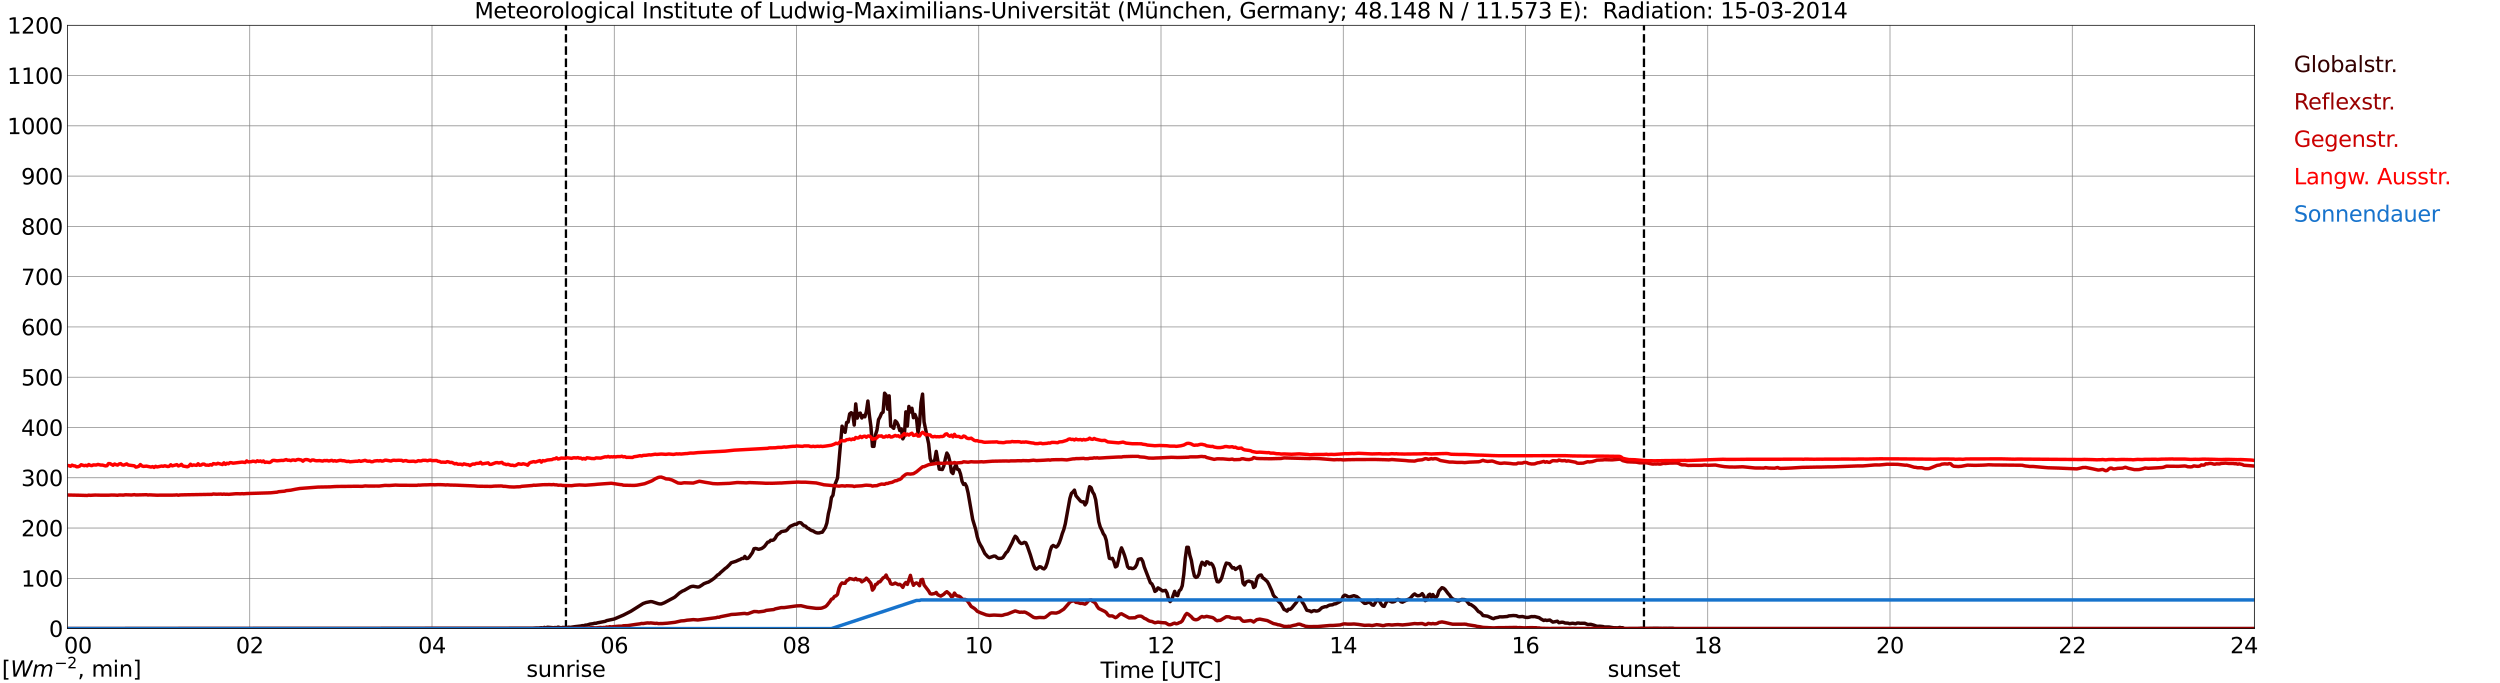 <?xml version="1.0" encoding="utf-8" standalone="no"?>
<!DOCTYPE svg PUBLIC "-//W3C//DTD SVG 1.1//EN"
  "http://www.w3.org/Graphics/SVG/1.1/DTD/svg11.dtd">
<svg xmlns:xlink="http://www.w3.org/1999/xlink" width="1085.4pt" height="296.64pt" viewBox="0 0 1085.4 296.64" xmlns="http://www.w3.org/2000/svg" version="1.1">
 <defs>
  <style type="text/css">*{stroke-linejoin: round; stroke-linecap: butt}</style>
 </defs>
 <g id="figure_1">
  <g id="patch_1">
   <path d="M 0 296.64 
L 1085.4 296.64 
L 1085.4 0 
L 0 0 
z
" style="fill: #ffffff"/>
  </g>
  <g id="axes_1">
   <g id="patch_2">
    <path d="M 29.306 272.909 
L 978.814 272.909 
L 978.814 10.976 
L 29.306 10.976 
z
" style="fill: #ffffff"/>
   </g>
   <g id="patch_3">
    <path d="M 978.814 272.909 
L 978.814 272.909 
L 978.814 10.976 
L 978.814 10.976 
z
" clip-path="url(#p84350f0dac)" style="fill: #d3d3d3; opacity: 0.25; stroke: #d3d3d3; stroke-linejoin: miter"/>
   </g>
   <g id="matplotlib.axis_1">
    <g id="xtick_1">
     <g id="line2d_1">
      <path d="M 29.306 272.909 
L 29.306 10.976 
" clip-path="url(#p84350f0dac)" style="fill: none; stroke: #808080; stroke-width: 0.3; stroke-linecap: square"/>
     </g>
     <g id="line2d_2"/>
     <g id="text_1">
      <!--    00 -->
      <g transform="translate(18.733 283.627) scale(0.095 -0.095)">
       <defs>
        <path id="DejaVuSans-20" transform="scale(0.016)"/>
        <path id="DejaVuSans-30" d="M 2034 4250 
Q 1547 4250 1301 3770 
Q 1056 3291 1056 2328 
Q 1056 1369 1301 889 
Q 1547 409 2034 409 
Q 2525 409 2770 889 
Q 3016 1369 3016 2328 
Q 3016 3291 2770 3770 
Q 2525 4250 2034 4250 
z
M 2034 4750 
Q 2819 4750 3233 4129 
Q 3647 3509 3647 2328 
Q 3647 1150 3233 529 
Q 2819 -91 2034 -91 
Q 1250 -91 836 529 
Q 422 1150 422 2328 
Q 422 3509 836 4129 
Q 1250 4750 2034 4750 
z
" transform="scale(0.016)"/>
       </defs>
       <use xlink:href="#DejaVuSans-20"/>
       <use xlink:href="#DejaVuSans-20" transform="translate(31.787 0)"/>
       <use xlink:href="#DejaVuSans-20" transform="translate(63.574 0)"/>
       <use xlink:href="#DejaVuSans-30" transform="translate(95.361 0)"/>
       <use xlink:href="#DejaVuSans-30" transform="translate(158.984 0)"/>
      </g>
     </g>
    </g>
    <g id="xtick_2">
     <g id="line2d_3">
      <path d="M 108.431 272.909 
L 108.431 10.976 
" clip-path="url(#p84350f0dac)" style="fill: none; stroke: #808080; stroke-width: 0.3; stroke-linecap: square"/>
     </g>
     <g id="line2d_4"/>
     <g id="text_2">
      <!-- 02 -->
      <g transform="translate(102.387 283.627) scale(0.095 -0.095)">
       <defs>
        <path id="DejaVuSans-32" d="M 1228 531 
L 3431 531 
L 3431 0 
L 469 0 
L 469 531 
Q 828 903 1448 1529 
Q 2069 2156 2228 2338 
Q 2531 2678 2651 2914 
Q 2772 3150 2772 3378 
Q 2772 3750 2511 3984 
Q 2250 4219 1831 4219 
Q 1534 4219 1204 4116 
Q 875 4013 500 3803 
L 500 4441 
Q 881 4594 1212 4672 
Q 1544 4750 1819 4750 
Q 2544 4750 2975 4387 
Q 3406 4025 3406 3419 
Q 3406 3131 3298 2873 
Q 3191 2616 2906 2266 
Q 2828 2175 2409 1742 
Q 1991 1309 1228 531 
z
" transform="scale(0.016)"/>
       </defs>
       <use xlink:href="#DejaVuSans-30"/>
       <use xlink:href="#DejaVuSans-32" transform="translate(63.623 0)"/>
      </g>
     </g>
    </g>
    <g id="xtick_3">
     <g id="line2d_5">
      <path d="M 187.557 272.909 
L 187.557 10.976 
" clip-path="url(#p84350f0dac)" style="fill: none; stroke: #808080; stroke-width: 0.3; stroke-linecap: square"/>
     </g>
     <g id="line2d_6"/>
     <g id="text_3">
      <!-- 04 -->
      <g transform="translate(181.513 283.627) scale(0.095 -0.095)">
       <defs>
        <path id="DejaVuSans-34" d="M 2419 4116 
L 825 1625 
L 2419 1625 
L 2419 4116 
z
M 2253 4666 
L 3047 4666 
L 3047 1625 
L 3713 1625 
L 3713 1100 
L 3047 1100 
L 3047 0 
L 2419 0 
L 2419 1100 
L 313 1100 
L 313 1709 
L 2253 4666 
z
" transform="scale(0.016)"/>
       </defs>
       <use xlink:href="#DejaVuSans-30"/>
       <use xlink:href="#DejaVuSans-34" transform="translate(63.623 0)"/>
      </g>
     </g>
    </g>
    <g id="xtick_4">
     <g id="line2d_7">
      <path d="M 266.683 272.909 
L 266.683 10.976 
" clip-path="url(#p84350f0dac)" style="fill: none; stroke: #808080; stroke-width: 0.3; stroke-linecap: square"/>
     </g>
     <g id="line2d_8"/>
     <g id="text_4">
      <!-- 06 -->
      <g transform="translate(260.638 283.627) scale(0.095 -0.095)">
       <defs>
        <path id="DejaVuSans-36" d="M 2113 2584 
Q 1688 2584 1439 2293 
Q 1191 2003 1191 1497 
Q 1191 994 1439 701 
Q 1688 409 2113 409 
Q 2538 409 2786 701 
Q 3034 994 3034 1497 
Q 3034 2003 2786 2293 
Q 2538 2584 2113 2584 
z
M 3366 4563 
L 3366 3988 
Q 3128 4100 2886 4159 
Q 2644 4219 2406 4219 
Q 1781 4219 1451 3797 
Q 1122 3375 1075 2522 
Q 1259 2794 1537 2939 
Q 1816 3084 2150 3084 
Q 2853 3084 3261 2657 
Q 3669 2231 3669 1497 
Q 3669 778 3244 343 
Q 2819 -91 2113 -91 
Q 1303 -91 875 529 
Q 447 1150 447 2328 
Q 447 3434 972 4092 
Q 1497 4750 2381 4750 
Q 2619 4750 2861 4703 
Q 3103 4656 3366 4563 
z
" transform="scale(0.016)"/>
       </defs>
       <use xlink:href="#DejaVuSans-30"/>
       <use xlink:href="#DejaVuSans-36" transform="translate(63.623 0)"/>
      </g>
     </g>
    </g>
    <g id="xtick_5">
     <g id="line2d_9">
      <path d="M 345.808 272.909 
L 345.808 10.976 
" clip-path="url(#p84350f0dac)" style="fill: none; stroke: #808080; stroke-width: 0.3; stroke-linecap: square"/>
     </g>
     <g id="line2d_10"/>
     <g id="text_5">
      <!-- 08 -->
      <g transform="translate(339.764 283.627) scale(0.095 -0.095)">
       <defs>
        <path id="DejaVuSans-38" d="M 2034 2216 
Q 1584 2216 1326 1975 
Q 1069 1734 1069 1313 
Q 1069 891 1326 650 
Q 1584 409 2034 409 
Q 2484 409 2743 651 
Q 3003 894 3003 1313 
Q 3003 1734 2745 1975 
Q 2488 2216 2034 2216 
z
M 1403 2484 
Q 997 2584 770 2862 
Q 544 3141 544 3541 
Q 544 4100 942 4425 
Q 1341 4750 2034 4750 
Q 2731 4750 3128 4425 
Q 3525 4100 3525 3541 
Q 3525 3141 3298 2862 
Q 3072 2584 2669 2484 
Q 3125 2378 3379 2068 
Q 3634 1759 3634 1313 
Q 3634 634 3220 271 
Q 2806 -91 2034 -91 
Q 1263 -91 848 271 
Q 434 634 434 1313 
Q 434 1759 690 2068 
Q 947 2378 1403 2484 
z
M 1172 3481 
Q 1172 3119 1398 2916 
Q 1625 2713 2034 2713 
Q 2441 2713 2670 2916 
Q 2900 3119 2900 3481 
Q 2900 3844 2670 4047 
Q 2441 4250 2034 4250 
Q 1625 4250 1398 4047 
Q 1172 3844 1172 3481 
z
" transform="scale(0.016)"/>
       </defs>
       <use xlink:href="#DejaVuSans-30"/>
       <use xlink:href="#DejaVuSans-38" transform="translate(63.623 0)"/>
      </g>
     </g>
    </g>
    <g id="xtick_6">
     <g id="line2d_11">
      <path d="M 424.934 272.909 
L 424.934 10.976 
" clip-path="url(#p84350f0dac)" style="fill: none; stroke: #808080; stroke-width: 0.3; stroke-linecap: square"/>
     </g>
     <g id="line2d_12"/>
     <g id="text_6">
      <!-- 10 -->
      <g transform="translate(418.89 283.627) scale(0.095 -0.095)">
       <defs>
        <path id="DejaVuSans-31" d="M 794 531 
L 1825 531 
L 1825 4091 
L 703 3866 
L 703 4441 
L 1819 4666 
L 2450 4666 
L 2450 531 
L 3481 531 
L 3481 0 
L 794 0 
L 794 531 
z
" transform="scale(0.016)"/>
       </defs>
       <use xlink:href="#DejaVuSans-31"/>
       <use xlink:href="#DejaVuSans-30" transform="translate(63.623 0)"/>
      </g>
     </g>
    </g>
    <g id="xtick_7">
     <g id="line2d_13">
      <path d="M 504.06 272.909 
L 504.06 10.976 
" clip-path="url(#p84350f0dac)" style="fill: none; stroke: #808080; stroke-width: 0.3; stroke-linecap: square"/>
     </g>
     <g id="line2d_14"/>
     <g id="text_7">
      <!-- 12 -->
      <g transform="translate(498.015 283.627) scale(0.095 -0.095)">
       <use xlink:href="#DejaVuSans-31"/>
       <use xlink:href="#DejaVuSans-32" transform="translate(63.623 0)"/>
      </g>
     </g>
    </g>
    <g id="xtick_8">
     <g id="line2d_15">
      <path d="M 583.185 272.909 
L 583.185 10.976 
" clip-path="url(#p84350f0dac)" style="fill: none; stroke: #808080; stroke-width: 0.3; stroke-linecap: square"/>
     </g>
     <g id="line2d_16"/>
     <g id="text_8">
      <!-- 14 -->
      <g transform="translate(577.141 283.627) scale(0.095 -0.095)">
       <use xlink:href="#DejaVuSans-31"/>
       <use xlink:href="#DejaVuSans-34" transform="translate(63.623 0)"/>
      </g>
     </g>
    </g>
    <g id="xtick_9">
     <g id="line2d_17">
      <path d="M 662.311 272.909 
L 662.311 10.976 
" clip-path="url(#p84350f0dac)" style="fill: none; stroke: #808080; stroke-width: 0.3; stroke-linecap: square"/>
     </g>
     <g id="line2d_18"/>
     <g id="text_9">
      <!-- 16 -->
      <g transform="translate(656.267 283.627) scale(0.095 -0.095)">
       <use xlink:href="#DejaVuSans-31"/>
       <use xlink:href="#DejaVuSans-36" transform="translate(63.623 0)"/>
      </g>
     </g>
    </g>
    <g id="xtick_10">
     <g id="line2d_19">
      <path d="M 741.437 272.909 
L 741.437 10.976 
" clip-path="url(#p84350f0dac)" style="fill: none; stroke: #808080; stroke-width: 0.3; stroke-linecap: square"/>
     </g>
     <g id="line2d_20"/>
     <g id="text_10">
      <!-- 18 -->
      <g transform="translate(735.392 283.627) scale(0.095 -0.095)">
       <use xlink:href="#DejaVuSans-31"/>
       <use xlink:href="#DejaVuSans-38" transform="translate(63.623 0)"/>
      </g>
     </g>
    </g>
    <g id="xtick_11">
     <g id="line2d_21">
      <path d="M 820.562 272.909 
L 820.562 10.976 
" clip-path="url(#p84350f0dac)" style="fill: none; stroke: #808080; stroke-width: 0.3; stroke-linecap: square"/>
     </g>
     <g id="line2d_22"/>
     <g id="text_11">
      <!-- 20 -->
      <g transform="translate(814.518 283.627) scale(0.095 -0.095)">
       <use xlink:href="#DejaVuSans-32"/>
       <use xlink:href="#DejaVuSans-30" transform="translate(63.623 0)"/>
      </g>
     </g>
    </g>
    <g id="xtick_12">
     <g id="line2d_23">
      <path d="M 899.688 272.909 
L 899.688 10.976 
" clip-path="url(#p84350f0dac)" style="fill: none; stroke: #808080; stroke-width: 0.3; stroke-linecap: square"/>
     </g>
     <g id="line2d_24"/>
     <g id="text_12">
      <!-- 22 -->
      <g transform="translate(893.644 283.627) scale(0.095 -0.095)">
       <use xlink:href="#DejaVuSans-32"/>
       <use xlink:href="#DejaVuSans-32" transform="translate(63.623 0)"/>
      </g>
     </g>
    </g>
    <g id="xtick_13">
     <g id="line2d_25">
      <path d="M 978.814 272.909 
L 978.814 10.976 
" clip-path="url(#p84350f0dac)" style="fill: none; stroke: #808080; stroke-width: 0.3; stroke-linecap: square"/>
     </g>
     <g id="line2d_26"/>
     <g id="text_13">
      <!-- 24    -->
      <g transform="translate(968.241 283.627) scale(0.095 -0.095)">
       <use xlink:href="#DejaVuSans-32"/>
       <use xlink:href="#DejaVuSans-34" transform="translate(63.623 0)"/>
       <use xlink:href="#DejaVuSans-20" transform="translate(127.246 0)"/>
       <use xlink:href="#DejaVuSans-20" transform="translate(159.033 0)"/>
       <use xlink:href="#DejaVuSans-20" transform="translate(190.82 0)"/>
      </g>
     </g>
    </g>
    <g id="text_14">
     <!-- Time [UTC] -->
     <g transform="translate(477.806 294.322) scale(0.095 -0.095)">
      <defs>
       <path id="DejaVuSans-54" d="M -19 4666 
L 3928 4666 
L 3928 4134 
L 2272 4134 
L 2272 0 
L 1638 0 
L 1638 4134 
L -19 4134 
L -19 4666 
z
" transform="scale(0.016)"/>
       <path id="DejaVuSans-69" d="M 603 3500 
L 1178 3500 
L 1178 0 
L 603 0 
L 603 3500 
z
M 603 4863 
L 1178 4863 
L 1178 4134 
L 603 4134 
L 603 4863 
z
" transform="scale(0.016)"/>
       <path id="DejaVuSans-6d" d="M 3328 2828 
Q 3544 3216 3844 3400 
Q 4144 3584 4550 3584 
Q 5097 3584 5394 3201 
Q 5691 2819 5691 2113 
L 5691 0 
L 5113 0 
L 5113 2094 
Q 5113 2597 4934 2840 
Q 4756 3084 4391 3084 
Q 3944 3084 3684 2787 
Q 3425 2491 3425 1978 
L 3425 0 
L 2847 0 
L 2847 2094 
Q 2847 2600 2669 2842 
Q 2491 3084 2119 3084 
Q 1678 3084 1418 2786 
Q 1159 2488 1159 1978 
L 1159 0 
L 581 0 
L 581 3500 
L 1159 3500 
L 1159 2956 
Q 1356 3278 1631 3431 
Q 1906 3584 2284 3584 
Q 2666 3584 2933 3390 
Q 3200 3197 3328 2828 
z
" transform="scale(0.016)"/>
       <path id="DejaVuSans-65" d="M 3597 1894 
L 3597 1613 
L 953 1613 
Q 991 1019 1311 708 
Q 1631 397 2203 397 
Q 2534 397 2845 478 
Q 3156 559 3463 722 
L 3463 178 
Q 3153 47 2828 -22 
Q 2503 -91 2169 -91 
Q 1331 -91 842 396 
Q 353 884 353 1716 
Q 353 2575 817 3079 
Q 1281 3584 2069 3584 
Q 2775 3584 3186 3129 
Q 3597 2675 3597 1894 
z
M 3022 2063 
Q 3016 2534 2758 2815 
Q 2500 3097 2075 3097 
Q 1594 3097 1305 2825 
Q 1016 2553 972 2059 
L 3022 2063 
z
" transform="scale(0.016)"/>
       <path id="DejaVuSans-5b" d="M 550 4863 
L 1875 4863 
L 1875 4416 
L 1125 4416 
L 1125 -397 
L 1875 -397 
L 1875 -844 
L 550 -844 
L 550 4863 
z
" transform="scale(0.016)"/>
       <path id="DejaVuSans-55" d="M 556 4666 
L 1191 4666 
L 1191 1831 
Q 1191 1081 1462 751 
Q 1734 422 2344 422 
Q 2950 422 3222 751 
Q 3494 1081 3494 1831 
L 3494 4666 
L 4128 4666 
L 4128 1753 
Q 4128 841 3676 375 
Q 3225 -91 2344 -91 
Q 1459 -91 1007 375 
Q 556 841 556 1753 
L 556 4666 
z
" transform="scale(0.016)"/>
       <path id="DejaVuSans-43" d="M 4122 4306 
L 4122 3641 
Q 3803 3938 3442 4084 
Q 3081 4231 2675 4231 
Q 1875 4231 1450 3742 
Q 1025 3253 1025 2328 
Q 1025 1406 1450 917 
Q 1875 428 2675 428 
Q 3081 428 3442 575 
Q 3803 722 4122 1019 
L 4122 359 
Q 3791 134 3420 21 
Q 3050 -91 2638 -91 
Q 1578 -91 968 557 
Q 359 1206 359 2328 
Q 359 3453 968 4101 
Q 1578 4750 2638 4750 
Q 3056 4750 3426 4639 
Q 3797 4528 4122 4306 
z
" transform="scale(0.016)"/>
       <path id="DejaVuSans-5d" d="M 1947 4863 
L 1947 -844 
L 622 -844 
L 622 -397 
L 1369 -397 
L 1369 4416 
L 622 4416 
L 622 4863 
L 1947 4863 
z
" transform="scale(0.016)"/>
      </defs>
      <use xlink:href="#DejaVuSans-54"/>
      <use xlink:href="#DejaVuSans-69" transform="translate(57.959 0)"/>
      <use xlink:href="#DejaVuSans-6d" transform="translate(85.742 0)"/>
      <use xlink:href="#DejaVuSans-65" transform="translate(183.154 0)"/>
      <use xlink:href="#DejaVuSans-20" transform="translate(244.678 0)"/>
      <use xlink:href="#DejaVuSans-5b" transform="translate(276.465 0)"/>
      <use xlink:href="#DejaVuSans-55" transform="translate(315.479 0)"/>
      <use xlink:href="#DejaVuSans-54" transform="translate(388.672 0)"/>
      <use xlink:href="#DejaVuSans-43" transform="translate(443.881 0)"/>
      <use xlink:href="#DejaVuSans-5d" transform="translate(513.705 0)"/>
     </g>
    </g>
   </g>
   <g id="matplotlib.axis_2">
    <g id="ytick_1">
     <g id="line2d_27">
      <path d="M 29.306 272.909 
L 978.814 272.909 
" clip-path="url(#p84350f0dac)" style="fill: none; stroke: #808080; stroke-width: 0.3; stroke-linecap: square"/>
     </g>
     <g id="line2d_28"/>
     <g id="text_15">
      <!-- 0 -->
      <g transform="translate(21.261 276.518) scale(0.095 -0.095)">
       <use xlink:href="#DejaVuSans-30"/>
      </g>
     </g>
    </g>
    <g id="ytick_2">
     <g id="line2d_29">
      <path d="M 29.306 251.081 
L 978.814 251.081 
" clip-path="url(#p84350f0dac)" style="fill: none; stroke: #808080; stroke-width: 0.3; stroke-linecap: square"/>
     </g>
     <g id="line2d_30"/>
     <g id="text_16">
      <!-- 100 -->
      <g transform="translate(9.173 254.69) scale(0.095 -0.095)">
       <use xlink:href="#DejaVuSans-31"/>
       <use xlink:href="#DejaVuSans-30" transform="translate(63.623 0)"/>
       <use xlink:href="#DejaVuSans-30" transform="translate(127.246 0)"/>
      </g>
     </g>
    </g>
    <g id="ytick_3">
     <g id="line2d_31">
      <path d="M 29.306 229.253 
L 978.814 229.253 
" clip-path="url(#p84350f0dac)" style="fill: none; stroke: #808080; stroke-width: 0.3; stroke-linecap: square"/>
     </g>
     <g id="line2d_32"/>
     <g id="text_17">
      <!-- 200 -->
      <g transform="translate(9.173 232.863) scale(0.095 -0.095)">
       <use xlink:href="#DejaVuSans-32"/>
       <use xlink:href="#DejaVuSans-30" transform="translate(63.623 0)"/>
       <use xlink:href="#DejaVuSans-30" transform="translate(127.246 0)"/>
      </g>
     </g>
    </g>
    <g id="ytick_4">
     <g id="line2d_33">
      <path d="M 29.306 207.426 
L 978.814 207.426 
" clip-path="url(#p84350f0dac)" style="fill: none; stroke: #808080; stroke-width: 0.3; stroke-linecap: square"/>
     </g>
     <g id="line2d_34"/>
     <g id="text_18">
      <!-- 300 -->
      <g transform="translate(9.173 211.035) scale(0.095 -0.095)">
       <defs>
        <path id="DejaVuSans-33" d="M 2597 2516 
Q 3050 2419 3304 2112 
Q 3559 1806 3559 1356 
Q 3559 666 3084 287 
Q 2609 -91 1734 -91 
Q 1441 -91 1130 -33 
Q 819 25 488 141 
L 488 750 
Q 750 597 1062 519 
Q 1375 441 1716 441 
Q 2309 441 2620 675 
Q 2931 909 2931 1356 
Q 2931 1769 2642 2001 
Q 2353 2234 1838 2234 
L 1294 2234 
L 1294 2753 
L 1863 2753 
Q 2328 2753 2575 2939 
Q 2822 3125 2822 3475 
Q 2822 3834 2567 4026 
Q 2313 4219 1838 4219 
Q 1578 4219 1281 4162 
Q 984 4106 628 3988 
L 628 4550 
Q 988 4650 1302 4700 
Q 1616 4750 1894 4750 
Q 2613 4750 3031 4423 
Q 3450 4097 3450 3541 
Q 3450 3153 3228 2886 
Q 3006 2619 2597 2516 
z
" transform="scale(0.016)"/>
       </defs>
       <use xlink:href="#DejaVuSans-33"/>
       <use xlink:href="#DejaVuSans-30" transform="translate(63.623 0)"/>
       <use xlink:href="#DejaVuSans-30" transform="translate(127.246 0)"/>
      </g>
     </g>
    </g>
    <g id="ytick_5">
     <g id="line2d_35">
      <path d="M 29.306 185.598 
L 978.814 185.598 
" clip-path="url(#p84350f0dac)" style="fill: none; stroke: #808080; stroke-width: 0.3; stroke-linecap: square"/>
     </g>
     <g id="line2d_36"/>
     <g id="text_19">
      <!-- 400 -->
      <g transform="translate(9.173 189.207) scale(0.095 -0.095)">
       <use xlink:href="#DejaVuSans-34"/>
       <use xlink:href="#DejaVuSans-30" transform="translate(63.623 0)"/>
       <use xlink:href="#DejaVuSans-30" transform="translate(127.246 0)"/>
      </g>
     </g>
    </g>
    <g id="ytick_6">
     <g id="line2d_37">
      <path d="M 29.306 163.77 
L 978.814 163.77 
" clip-path="url(#p84350f0dac)" style="fill: none; stroke: #808080; stroke-width: 0.3; stroke-linecap: square"/>
     </g>
     <g id="line2d_38"/>
     <g id="text_20">
      <!-- 500 -->
      <g transform="translate(9.173 167.379) scale(0.095 -0.095)">
       <defs>
        <path id="DejaVuSans-35" d="M 691 4666 
L 3169 4666 
L 3169 4134 
L 1269 4134 
L 1269 2991 
Q 1406 3038 1543 3061 
Q 1681 3084 1819 3084 
Q 2600 3084 3056 2656 
Q 3513 2228 3513 1497 
Q 3513 744 3044 326 
Q 2575 -91 1722 -91 
Q 1428 -91 1123 -41 
Q 819 9 494 109 
L 494 744 
Q 775 591 1075 516 
Q 1375 441 1709 441 
Q 2250 441 2565 725 
Q 2881 1009 2881 1497 
Q 2881 1984 2565 2268 
Q 2250 2553 1709 2553 
Q 1456 2553 1204 2497 
Q 953 2441 691 2322 
L 691 4666 
z
" transform="scale(0.016)"/>
       </defs>
       <use xlink:href="#DejaVuSans-35"/>
       <use xlink:href="#DejaVuSans-30" transform="translate(63.623 0)"/>
       <use xlink:href="#DejaVuSans-30" transform="translate(127.246 0)"/>
      </g>
     </g>
    </g>
    <g id="ytick_7">
     <g id="line2d_39">
      <path d="M 29.306 141.942 
L 978.814 141.942 
" clip-path="url(#p84350f0dac)" style="fill: none; stroke: #808080; stroke-width: 0.3; stroke-linecap: square"/>
     </g>
     <g id="line2d_40"/>
     <g id="text_21">
      <!-- 600 -->
      <g transform="translate(9.173 145.551) scale(0.095 -0.095)">
       <use xlink:href="#DejaVuSans-36"/>
       <use xlink:href="#DejaVuSans-30" transform="translate(63.623 0)"/>
       <use xlink:href="#DejaVuSans-30" transform="translate(127.246 0)"/>
      </g>
     </g>
    </g>
    <g id="ytick_8">
     <g id="line2d_41">
      <path d="M 29.306 120.114 
L 978.814 120.114 
" clip-path="url(#p84350f0dac)" style="fill: none; stroke: #808080; stroke-width: 0.3; stroke-linecap: square"/>
     </g>
     <g id="line2d_42"/>
     <g id="text_22">
      <!-- 700 -->
      <g transform="translate(9.173 123.724) scale(0.095 -0.095)">
       <defs>
        <path id="DejaVuSans-37" d="M 525 4666 
L 3525 4666 
L 3525 4397 
L 1831 0 
L 1172 0 
L 2766 4134 
L 525 4134 
L 525 4666 
z
" transform="scale(0.016)"/>
       </defs>
       <use xlink:href="#DejaVuSans-37"/>
       <use xlink:href="#DejaVuSans-30" transform="translate(63.623 0)"/>
       <use xlink:href="#DejaVuSans-30" transform="translate(127.246 0)"/>
      </g>
     </g>
    </g>
    <g id="ytick_9">
     <g id="line2d_43">
      <path d="M 29.306 98.287 
L 978.814 98.287 
" clip-path="url(#p84350f0dac)" style="fill: none; stroke: #808080; stroke-width: 0.3; stroke-linecap: square"/>
     </g>
     <g id="line2d_44"/>
     <g id="text_23">
      <!-- 800 -->
      <g transform="translate(9.173 101.896) scale(0.095 -0.095)">
       <use xlink:href="#DejaVuSans-38"/>
       <use xlink:href="#DejaVuSans-30" transform="translate(63.623 0)"/>
       <use xlink:href="#DejaVuSans-30" transform="translate(127.246 0)"/>
      </g>
     </g>
    </g>
    <g id="ytick_10">
     <g id="line2d_45">
      <path d="M 29.306 76.459 
L 978.814 76.459 
" clip-path="url(#p84350f0dac)" style="fill: none; stroke: #808080; stroke-width: 0.3; stroke-linecap: square"/>
     </g>
     <g id="line2d_46"/>
     <g id="text_24">
      <!-- 900 -->
      <g transform="translate(9.173 80.068) scale(0.095 -0.095)">
       <defs>
        <path id="DejaVuSans-39" d="M 703 97 
L 703 672 
Q 941 559 1184 500 
Q 1428 441 1663 441 
Q 2288 441 2617 861 
Q 2947 1281 2994 2138 
Q 2813 1869 2534 1725 
Q 2256 1581 1919 1581 
Q 1219 1581 811 2004 
Q 403 2428 403 3163 
Q 403 3881 828 4315 
Q 1253 4750 1959 4750 
Q 2769 4750 3195 4129 
Q 3622 3509 3622 2328 
Q 3622 1225 3098 567 
Q 2575 -91 1691 -91 
Q 1453 -91 1209 -44 
Q 966 3 703 97 
z
M 1959 2075 
Q 2384 2075 2632 2365 
Q 2881 2656 2881 3163 
Q 2881 3666 2632 3958 
Q 2384 4250 1959 4250 
Q 1534 4250 1286 3958 
Q 1038 3666 1038 3163 
Q 1038 2656 1286 2365 
Q 1534 2075 1959 2075 
z
" transform="scale(0.016)"/>
       </defs>
       <use xlink:href="#DejaVuSans-39"/>
       <use xlink:href="#DejaVuSans-30" transform="translate(63.623 0)"/>
       <use xlink:href="#DejaVuSans-30" transform="translate(127.246 0)"/>
      </g>
     </g>
    </g>
    <g id="ytick_11">
     <g id="line2d_47">
      <path d="M 29.306 54.631 
L 978.814 54.631 
" clip-path="url(#p84350f0dac)" style="fill: none; stroke: #808080; stroke-width: 0.3; stroke-linecap: square"/>
     </g>
     <g id="line2d_48"/>
     <g id="text_25">
      <!-- 1000 -->
      <g transform="translate(3.128 58.24) scale(0.095 -0.095)">
       <use xlink:href="#DejaVuSans-31"/>
       <use xlink:href="#DejaVuSans-30" transform="translate(63.623 0)"/>
       <use xlink:href="#DejaVuSans-30" transform="translate(127.246 0)"/>
       <use xlink:href="#DejaVuSans-30" transform="translate(190.869 0)"/>
      </g>
     </g>
    </g>
    <g id="ytick_12">
     <g id="line2d_49">
      <path d="M 29.306 32.803 
L 978.814 32.803 
" clip-path="url(#p84350f0dac)" style="fill: none; stroke: #808080; stroke-width: 0.3; stroke-linecap: square"/>
     </g>
     <g id="line2d_50"/>
     <g id="text_26">
      <!-- 1100 -->
      <g transform="translate(3.128 36.413) scale(0.095 -0.095)">
       <use xlink:href="#DejaVuSans-31"/>
       <use xlink:href="#DejaVuSans-31" transform="translate(63.623 0)"/>
       <use xlink:href="#DejaVuSans-30" transform="translate(127.246 0)"/>
       <use xlink:href="#DejaVuSans-30" transform="translate(190.869 0)"/>
      </g>
     </g>
    </g>
    <g id="ytick_13">
     <g id="line2d_51">
      <path d="M 29.306 10.976 
L 978.814 10.976 
" clip-path="url(#p84350f0dac)" style="fill: none; stroke: #808080; stroke-width: 0.3; stroke-linecap: square"/>
     </g>
     <g id="line2d_52"/>
     <g id="text_27">
      <!-- 1200 -->
      <g transform="translate(3.128 14.585) scale(0.095 -0.095)">
       <use xlink:href="#DejaVuSans-31"/>
       <use xlink:href="#DejaVuSans-32" transform="translate(63.623 0)"/>
       <use xlink:href="#DejaVuSans-30" transform="translate(127.246 0)"/>
       <use xlink:href="#DejaVuSans-30" transform="translate(190.869 0)"/>
      </g>
     </g>
    </g>
   </g>
   <g id="line2d_53">
    <path d="M 245.714 272.909 
L 245.714 10.976 
" clip-path="url(#p84350f0dac)" style="fill: none; stroke-dasharray: 3.7,1.6; stroke-dashoffset: 0; stroke: #000000"/>
   </g>
   <g id="line2d_54">
    <path d="M 713.743 272.909 
L 713.743 10.976 
" clip-path="url(#p84350f0dac)" style="fill: none; stroke-dasharray: 3.7,1.6; stroke-dashoffset: 0; stroke: #000000"/>
   </g>
   <g id="line2d_55">
    <path d="M 29.306 272.909 
L 231.076 272.804 
L 233.054 272.662 
L 233.714 272.704 
L 235.033 272.522 
L 235.692 272.662 
L 236.351 272.381 
L 237.011 272.603 
L 237.67 272.322 
L 240.308 272.542 
L 240.967 272.442 
L 241.626 272.542 
L 242.286 272.261 
L 243.604 272.584 
L 244.264 272.402 
L 245.583 272.422 
L 246.242 272.422 
L 246.901 272.28 
L 247.561 272.381 
L 249.539 272.079 
L 252.176 271.778 
L 252.836 271.619 
L 253.495 271.638 
L 254.155 271.396 
L 254.814 271.376 
L 256.133 270.955 
L 257.451 270.794 
L 258.111 270.593 
L 258.77 270.613 
L 259.43 270.392 
L 260.748 270.15 
L 262.726 269.768 
L 263.386 269.447 
L 266.683 268.744 
L 270.639 267.055 
L 273.936 265.367 
L 279.211 262.03 
L 280.53 261.567 
L 282.508 261.187 
L 283.167 261.246 
L 285.805 262.091 
L 286.464 262.211 
L 287.124 262.211 
L 288.442 261.689 
L 291.08 260.262 
L 292.399 259.579 
L 293.058 259.177 
L 295.036 257.407 
L 296.355 256.584 
L 297.014 256.342 
L 299.652 254.816 
L 300.311 254.613 
L 300.971 254.534 
L 302.949 254.875 
L 303.608 254.755 
L 304.927 253.91 
L 305.586 253.428 
L 306.905 252.906 
L 307.564 252.725 
L 308.883 251.921 
L 310.202 250.957 
L 311.521 249.649 
L 312.18 249.287 
L 312.839 248.584 
L 314.158 247.438 
L 314.818 246.836 
L 315.477 246.392 
L 316.796 245.087 
L 317.455 244.323 
L 319.433 243.721 
L 320.752 243.116 
L 321.411 242.896 
L 322.071 242.455 
L 322.73 242.474 
L 323.39 241.569 
L 324.049 242.514 
L 324.708 242.413 
L 325.368 241.791 
L 326.686 239.901 
L 327.346 238.233 
L 328.005 238.113 
L 328.665 238.253 
L 329.324 238.515 
L 330.643 238.152 
L 331.302 237.731 
L 331.961 237.168 
L 333.28 235.4 
L 333.94 235.258 
L 334.599 234.555 
L 335.258 234.614 
L 335.918 234.394 
L 336.577 233.649 
L 337.236 232.484 
L 337.896 231.842 
L 338.555 231.46 
L 339.215 230.816 
L 341.193 230.454 
L 341.852 229.912 
L 342.512 229.068 
L 343.171 228.485 
L 345.149 227.601 
L 345.808 227.64 
L 346.468 227.057 
L 347.127 226.876 
L 347.787 226.998 
L 348.446 227.721 
L 349.105 228.264 
L 349.765 228.424 
L 350.424 229.207 
L 351.083 229.469 
L 351.743 230.013 
L 352.402 230.353 
L 353.062 230.535 
L 353.721 230.978 
L 354.38 231.279 
L 355.04 231.399 
L 355.699 231.379 
L 356.359 231.159 
L 357.018 231.058 
L 358.337 229.068 
L 358.996 227.077 
L 359.655 222.997 
L 360.315 220.284 
L 360.974 216.004 
L 361.634 215.019 
L 362.293 210.879 
L 363.612 207.583 
L 365.59 185.03 
L 366.249 186.899 
L 366.909 187.704 
L 367.568 183.422 
L 368.227 183.243 
L 368.887 179.704 
L 369.546 179.18 
L 370.206 179.643 
L 370.865 184.548 
L 371.524 175.363 
L 372.184 181.533 
L 372.843 179.624 
L 373.502 179.342 
L 374.162 181.472 
L 374.821 180.407 
L 375.481 180.97 
L 376.14 178.698 
L 376.799 174.116 
L 377.459 180.267 
L 378.118 185.192 
L 378.777 193.794 
L 379.437 193.794 
L 380.096 188.828 
L 380.756 186.678 
L 381.415 182.197 
L 382.074 181.01 
L 382.734 179.423 
L 383.393 178.94 
L 384.053 170.7 
L 384.712 171.504 
L 385.371 177.633 
L 386.031 171.866 
L 386.69 184.949 
L 387.349 185.351 
L 388.009 185.975 
L 388.668 182.719 
L 389.328 183.301 
L 389.987 184.648 
L 390.646 186.921 
L 391.306 186.196 
L 391.965 190.537 
L 392.624 189.311 
L 393.284 178.801 
L 393.943 184.969 
L 394.603 176.467 
L 395.262 178.879 
L 395.921 177.253 
L 396.581 181.352 
L 397.24 179.944 
L 397.899 181.653 
L 398.559 187.964 
L 399.218 183.884 
L 399.878 174.819 
L 400.537 171.102 
L 401.196 183.181 
L 403.175 192.648 
L 403.834 199.02 
L 404.493 200.908 
L 405.153 200.729 
L 405.812 199.723 
L 406.471 195.983 
L 407.79 203.682 
L 409.109 203.844 
L 409.768 202.316 
L 410.428 199.159 
L 411.087 196.688 
L 411.746 197.793 
L 412.406 200.447 
L 413.065 204.928 
L 413.725 205.592 
L 414.384 203.099 
L 415.043 201.752 
L 415.703 203.743 
L 416.362 203.944 
L 417.022 205.812 
L 417.681 208.949 
L 418.34 210.316 
L 419 210.014 
L 419.659 211.261 
L 420.318 214.033 
L 422.297 225.51 
L 423.615 229.893 
L 424.275 232.988 
L 424.934 235.138 
L 425.593 236.485 
L 426.253 237.57 
L 427.572 240.302 
L 428.89 241.73 
L 429.55 242.112 
L 431.528 241.409 
L 432.187 241.49 
L 432.847 242.092 
L 433.506 242.455 
L 434.825 242.374 
L 435.484 242.012 
L 436.803 239.982 
L 437.462 239.399 
L 439.44 235.579 
L 440.1 234.012 
L 440.759 232.807 
L 441.419 233.348 
L 442.078 234.614 
L 442.737 235.52 
L 443.397 235.983 
L 444.056 235.841 
L 444.716 235.459 
L 445.375 235.679 
L 446.034 237.127 
L 447.353 240.946 
L 448.672 245.327 
L 449.331 246.735 
L 449.991 247.097 
L 450.65 246.654 
L 451.309 246.052 
L 451.969 246.172 
L 452.628 246.774 
L 453.287 246.997 
L 453.947 246.314 
L 454.606 244.524 
L 455.266 242.051 
L 455.925 239.137 
L 456.584 237.349 
L 457.244 236.825 
L 458.563 237.53 
L 459.222 236.948 
L 459.881 235.679 
L 460.541 233.872 
L 461.2 231.661 
L 461.859 229.912 
L 462.519 227.38 
L 463.838 220.044 
L 464.497 216.386 
L 465.156 214.214 
L 465.816 213.592 
L 466.475 212.786 
L 467.134 215.22 
L 469.113 217.551 
L 469.772 217.892 
L 470.431 217.833 
L 471.091 219.219 
L 471.75 218.154 
L 472.409 214.334 
L 473.069 211.3 
L 473.728 211.743 
L 474.388 213.612 
L 475.047 214.657 
L 475.706 216.969 
L 477.025 226.494 
L 477.685 228.825 
L 478.344 230.094 
L 479.003 231.7 
L 479.663 232.626 
L 480.322 234.636 
L 480.981 238.997 
L 481.641 242.394 
L 482.3 242.575 
L 482.96 242.413 
L 483.619 243.902 
L 484.278 246.133 
L 484.938 245.731 
L 485.597 243.158 
L 486.256 239.68 
L 486.916 237.851 
L 487.575 239.36 
L 488.235 241.147 
L 488.894 243.339 
L 489.553 246.01 
L 490.213 246.735 
L 490.872 246.574 
L 491.532 246.875 
L 492.191 246.755 
L 492.85 246.272 
L 493.51 245.146 
L 494.169 242.896 
L 494.828 242.675 
L 495.488 242.594 
L 496.147 243.721 
L 496.807 246.152 
L 499.444 253.006 
L 500.103 253.508 
L 500.763 254.855 
L 501.422 256.765 
L 502.082 256.342 
L 502.741 255.237 
L 503.4 255.619 
L 504.719 256.542 
L 506.038 256.322 
L 506.697 257.549 
L 507.357 260.181 
L 508.016 261.187 
L 508.675 260.382 
L 509.994 256.745 
L 510.654 258.393 
L 511.313 258.594 
L 511.972 256.523 
L 512.632 255.94 
L 513.291 254.292 
L 513.95 249.448 
L 514.61 242.354 
L 515.269 237.609 
L 515.929 237.631 
L 516.588 241.027 
L 517.247 243.278 
L 517.907 247.218 
L 518.566 250.092 
L 519.226 250.695 
L 519.885 250.433 
L 520.544 249.248 
L 521.204 245.971 
L 521.863 244.122 
L 522.522 244.585 
L 523.182 245.388 
L 523.841 243.902 
L 524.501 244.061 
L 525.16 244.886 
L 525.819 244.585 
L 526.479 245.308 
L 527.138 246.897 
L 527.797 250.514 
L 528.457 252.524 
L 529.116 252.644 
L 529.776 252.041 
L 530.435 250.775 
L 531.754 246.133 
L 532.413 244.463 
L 533.732 244.766 
L 535.051 246.615 
L 535.71 246.454 
L 536.369 247.237 
L 538.348 245.91 
L 539.007 248.363 
L 539.666 253.168 
L 540.326 253.991 
L 540.985 252.764 
L 541.644 252.404 
L 542.304 252.262 
L 542.963 252.583 
L 543.623 252.725 
L 544.282 255.076 
L 544.941 254.512 
L 545.601 251.478 
L 546.26 250.232 
L 546.919 249.75 
L 547.579 249.649 
L 548.238 250.876 
L 548.898 251.297 
L 550.216 252.504 
L 550.876 253.67 
L 552.195 256.564 
L 552.854 258.433 
L 553.513 259.197 
L 554.173 259.76 
L 554.832 260.845 
L 556.151 262.191 
L 557.47 264.603 
L 558.129 264.865 
L 558.788 265.326 
L 559.448 264.483 
L 560.107 264.562 
L 560.766 264.04 
L 562.085 262.412 
L 562.745 261.648 
L 563.404 260.563 
L 564.063 259.216 
L 564.723 259.718 
L 565.382 261.427 
L 566.042 262.331 
L 567.36 264.944 
L 568.679 265.247 
L 569.338 265.607 
L 569.998 265.247 
L 570.657 265.086 
L 571.317 265.306 
L 571.976 265.247 
L 572.635 265.005 
L 573.954 263.82 
L 575.273 263.396 
L 575.932 263.418 
L 576.592 262.995 
L 577.251 262.713 
L 578.57 262.554 
L 579.229 262.191 
L 579.889 262.152 
L 581.867 261.126 
L 582.526 260.401 
L 583.185 258.854 
L 583.845 258.393 
L 584.504 258.614 
L 585.164 259.035 
L 585.823 259.197 
L 587.801 258.614 
L 589.12 259.055 
L 592.417 261.949 
L 593.076 261.929 
L 593.736 261.609 
L 594.395 261.447 
L 595.054 261.829 
L 595.714 262.613 
L 596.373 262.774 
L 597.032 261.809 
L 597.692 260.624 
L 598.351 260.583 
L 599.011 261.107 
L 599.67 262.331 
L 600.329 263.137 
L 600.989 263.276 
L 601.648 261.849 
L 602.307 260.825 
L 602.967 260.783 
L 604.286 261.366 
L 604.945 261.307 
L 605.604 261.085 
L 606.264 260.401 
L 606.923 260.201 
L 607.582 260.463 
L 608.242 261.266 
L 608.901 261.447 
L 610.22 260.764 
L 612.198 259.819 
L 613.517 258.332 
L 614.176 257.869 
L 614.836 258.372 
L 615.495 258.675 
L 616.154 258.594 
L 616.814 258.352 
L 617.473 257.73 
L 618.133 258.633 
L 618.792 260.783 
L 619.451 260.401 
L 620.111 258.452 
L 620.77 257.99 
L 621.429 259.317 
L 622.089 258.131 
L 622.748 259.116 
L 623.408 259.498 
L 624.067 258.594 
L 624.726 256.603 
L 626.045 255.156 
L 626.705 255.357 
L 627.364 255.901 
L 628.683 257.669 
L 629.342 258.393 
L 630.001 259.378 
L 630.661 259.98 
L 631.32 260.301 
L 631.98 260.463 
L 632.639 260.845 
L 633.298 260.945 
L 634.617 260.242 
L 635.936 260.323 
L 636.595 260.744 
L 637.914 262.353 
L 638.573 262.453 
L 639.892 263.377 
L 640.552 263.959 
L 641.87 265.527 
L 642.53 265.808 
L 643.189 266.371 
L 643.848 267.236 
L 645.827 267.517 
L 647.145 268.1 
L 647.805 268.443 
L 648.464 268.602 
L 649.123 268.262 
L 650.442 268.019 
L 651.102 267.799 
L 652.42 267.819 
L 654.399 267.659 
L 655.058 267.397 
L 657.036 267.236 
L 658.355 267.317 
L 659.014 267.637 
L 659.674 267.76 
L 660.992 267.659 
L 662.311 268 
L 662.97 268.08 
L 663.63 268.019 
L 664.949 267.679 
L 665.608 267.738 
L 666.267 267.679 
L 668.246 268.181 
L 668.905 268.663 
L 670.224 269.386 
L 670.883 269.185 
L 671.542 269.386 
L 672.861 269.185 
L 674.18 270.091 
L 676.158 269.709 
L 676.817 270.351 
L 678.136 270.13 
L 678.796 270.211 
L 679.455 270.492 
L 680.774 270.554 
L 681.433 270.774 
L 682.752 270.573 
L 684.071 270.794 
L 684.73 270.512 
L 685.389 270.492 
L 686.049 270.613 
L 688.027 270.593 
L 689.346 271.136 
L 690.664 271.056 
L 691.983 271.416 
L 693.302 271.898 
L 694.621 271.879 
L 695.939 272.02 
L 696.599 272.221 
L 698.577 272.221 
L 700.555 272.542 
L 702.533 272.603 
L 703.193 272.381 
L 703.852 272.542 
L 704.511 272.542 
L 705.171 272.909 
L 711.765 272.863 
L 712.424 272.784 
L 714.402 272.863 
L 719.018 272.784 
L 721.655 272.843 
L 726.271 272.784 
L 726.93 272.909 
L 978.154 272.909 
L 978.154 272.909 
" clip-path="url(#p84350f0dac)" style="fill: none; stroke: #330000; stroke-width: 1.5; stroke-linecap: square"/>
   </g>
   <g id="line2d_56">
    <path d="M 29.306 272.909 
L 248.88 272.85 
L 250.198 272.769 
L 250.858 272.811 
L 252.176 272.73 
L 252.836 272.688 
L 253.495 272.789 
L 254.155 272.71 
L 254.814 272.749 
L 256.792 272.509 
L 258.77 272.61 
L 260.748 272.407 
L 261.408 272.509 
L 262.067 272.407 
L 262.726 272.448 
L 263.386 272.206 
L 264.045 272.328 
L 264.705 272.066 
L 265.364 272.186 
L 267.342 271.985 
L 268.661 271.865 
L 269.98 271.865 
L 270.639 271.684 
L 272.617 271.603 
L 275.914 271.101 
L 277.892 270.84 
L 278.552 270.658 
L 279.211 270.719 
L 280.53 270.519 
L 281.189 270.438 
L 281.849 270.519 
L 282.508 270.438 
L 284.486 270.658 
L 285.145 270.599 
L 285.805 270.739 
L 287.783 270.7 
L 289.761 270.558 
L 293.058 270.176 
L 295.696 269.574 
L 297.014 269.493 
L 298.333 269.253 
L 299.652 269.152 
L 300.971 269.01 
L 302.289 269.111 
L 302.949 269.172 
L 310.861 268.187 
L 311.521 267.967 
L 312.18 268.006 
L 312.839 267.744 
L 316.796 266.961 
L 317.455 266.78 
L 319.433 266.679 
L 322.73 266.358 
L 323.39 266.317 
L 324.049 266.478 
L 324.708 266.459 
L 327.346 265.494 
L 328.665 265.533 
L 329.324 265.675 
L 331.302 265.413 
L 331.961 265.293 
L 332.621 265.012 
L 335.258 264.71 
L 335.918 264.649 
L 336.577 264.348 
L 339.215 263.785 
L 340.533 263.785 
L 345.808 263.062 
L 347.787 262.982 
L 350.424 263.625 
L 354.38 264.127 
L 356.359 264.086 
L 357.018 263.927 
L 358.337 263.403 
L 358.996 262.84 
L 360.315 261.172 
L 360.974 260.148 
L 361.634 259.906 
L 362.293 258.922 
L 362.952 258.701 
L 363.612 258.057 
L 364.271 255.344 
L 364.93 253.836 
L 365.59 253.072 
L 366.249 253.253 
L 366.909 253.233 
L 367.568 252.107 
L 368.227 251.825 
L 368.887 251.164 
L 370.206 251.465 
L 370.865 251.666 
L 371.524 251.142 
L 372.184 251.725 
L 372.843 251.646 
L 373.502 251.825 
L 374.162 252.611 
L 375.481 251.786 
L 376.14 251.022 
L 376.799 251.646 
L 378.118 253.273 
L 378.777 256.208 
L 379.437 255.444 
L 380.096 253.796 
L 380.756 253.554 
L 381.415 252.69 
L 382.074 252.57 
L 383.393 250.902 
L 384.053 250.601 
L 384.712 249.656 
L 385.371 251.164 
L 386.031 251.646 
L 386.69 253.395 
L 387.349 253.676 
L 388.009 253.495 
L 388.668 253.133 
L 389.987 253.836 
L 390.646 253.696 
L 391.306 254.198 
L 391.965 255.021 
L 392.624 253.615 
L 393.284 252.891 
L 393.943 253.735 
L 395.262 249.795 
L 395.921 252.369 
L 396.581 254.117 
L 397.24 253.353 
L 397.899 253.072 
L 398.559 253.495 
L 399.218 254.298 
L 399.878 251.725 
L 400.537 251.544 
L 401.196 253.978 
L 403.175 256.59 
L 403.834 257.736 
L 404.493 257.915 
L 405.812 257.675 
L 406.471 257.212 
L 407.131 258.177 
L 408.45 258.802 
L 409.768 257.996 
L 410.428 257.333 
L 411.087 256.892 
L 412.406 258.038 
L 413.065 259.083 
L 413.725 258.86 
L 414.384 257.494 
L 415.043 258.378 
L 415.703 258.76 
L 416.362 258.821 
L 417.022 259.262 
L 417.681 259.967 
L 418.34 260.308 
L 419 260.227 
L 419.659 260.55 
L 420.318 261.314 
L 421.637 263.283 
L 422.956 264.108 
L 423.615 264.669 
L 424.275 265.394 
L 425.593 265.996 
L 428.231 266.98 
L 429.55 267.181 
L 431.528 267.041 
L 434.825 267.203 
L 435.484 267.081 
L 436.144 266.841 
L 437.462 266.579 
L 438.781 266.016 
L 440.759 265.232 
L 442.737 265.834 
L 443.397 265.756 
L 444.056 265.815 
L 444.716 265.714 
L 445.375 265.915 
L 446.694 266.66 
L 448.672 268.006 
L 449.331 268.187 
L 449.991 268.227 
L 451.309 268.067 
L 453.287 268.146 
L 453.947 267.926 
L 455.266 266.9 
L 455.925 266.297 
L 456.584 266.077 
L 457.903 266.138 
L 458.563 266.177 
L 459.881 265.734 
L 461.859 264.448 
L 463.838 262.198 
L 464.497 261.414 
L 465.156 261.072 
L 465.816 260.91 
L 466.475 260.89 
L 467.134 261.534 
L 467.794 261.574 
L 469.113 261.997 
L 469.772 261.936 
L 471.091 262.298 
L 471.75 261.816 
L 472.409 260.971 
L 473.069 260.609 
L 473.728 260.469 
L 474.388 261.113 
L 475.047 261.414 
L 475.706 262.117 
L 476.366 263.322 
L 477.025 264.186 
L 479.663 265.474 
L 480.322 265.976 
L 480.981 266.9 
L 481.641 267.423 
L 482.96 267.423 
L 484.278 268.168 
L 484.938 267.864 
L 486.256 266.64 
L 486.916 266.478 
L 490.213 268.288 
L 492.85 268.207 
L 493.51 267.764 
L 494.169 267.544 
L 494.828 267.485 
L 495.488 267.544 
L 496.147 267.926 
L 496.807 268.447 
L 497.466 268.689 
L 498.785 269.515 
L 499.444 269.735 
L 500.103 269.816 
L 501.422 270.399 
L 502.741 270.097 
L 504.06 270.298 
L 506.038 270.418 
L 507.357 271.202 
L 508.016 271.241 
L 508.675 271.062 
L 509.335 270.719 
L 509.994 270.538 
L 510.654 270.84 
L 511.313 270.68 
L 511.972 270.337 
L 512.632 270.137 
L 513.291 269.574 
L 514.61 267.061 
L 515.269 266.339 
L 515.929 266.679 
L 517.247 267.786 
L 517.907 268.609 
L 518.566 268.971 
L 519.226 269.071 
L 519.885 268.951 
L 520.544 268.569 
L 521.204 268.006 
L 521.863 267.664 
L 522.522 267.886 
L 523.182 267.805 
L 523.841 267.585 
L 526.479 268.126 
L 527.138 268.528 
L 527.797 269.172 
L 528.457 269.515 
L 529.116 269.353 
L 529.776 269.353 
L 532.413 267.744 
L 533.732 267.825 
L 534.391 268.187 
L 536.369 268.489 
L 537.029 268.308 
L 538.348 268.327 
L 539.007 269.111 
L 539.666 269.674 
L 540.326 269.735 
L 542.963 269.392 
L 543.623 269.635 
L 544.282 270.056 
L 545.601 269.032 
L 546.919 268.79 
L 550.216 269.434 
L 552.854 270.719 
L 554.173 271.001 
L 554.832 271.241 
L 555.491 271.302 
L 557.47 271.946 
L 558.788 272.005 
L 559.448 271.885 
L 560.107 271.946 
L 561.426 271.564 
L 562.745 271.302 
L 563.404 271.04 
L 564.063 270.962 
L 564.723 271.121 
L 565.382 271.422 
L 566.042 271.584 
L 566.701 271.885 
L 568.02 272.027 
L 569.338 272.047 
L 570.657 272.005 
L 571.976 272.027 
L 577.251 271.564 
L 578.57 271.564 
L 580.548 271.422 
L 581.867 271.322 
L 583.185 270.92 
L 583.845 270.859 
L 585.164 270.981 
L 586.482 270.981 
L 587.801 270.901 
L 589.779 271.101 
L 592.417 271.503 
L 594.395 271.422 
L 595.714 271.603 
L 597.032 271.342 
L 597.692 271.202 
L 599.011 271.363 
L 600.329 271.623 
L 600.989 271.564 
L 601.648 271.342 
L 602.967 271.222 
L 604.286 271.363 
L 605.604 271.241 
L 606.923 271.163 
L 608.901 271.322 
L 611.539 271.062 
L 614.176 270.719 
L 615.495 270.82 
L 616.814 270.719 
L 617.473 270.7 
L 618.792 271.182 
L 619.451 271.021 
L 620.111 270.639 
L 621.429 270.859 
L 622.089 270.7 
L 622.748 270.84 
L 623.408 270.8 
L 624.067 270.639 
L 624.726 270.237 
L 626.045 270.017 
L 627.364 270.257 
L 629.342 270.719 
L 630.661 271.001 
L 633.958 271.001 
L 635.936 270.981 
L 636.595 271.04 
L 637.255 271.241 
L 640.552 271.745 
L 641.211 271.946 
L 642.53 272.106 
L 643.848 272.387 
L 648.464 272.61 
L 650.442 272.509 
L 653.739 272.488 
L 655.717 272.448 
L 657.036 272.429 
L 658.355 272.407 
L 659.014 272.549 
L 659.674 272.468 
L 661.652 272.588 
L 664.289 272.509 
L 666.927 272.529 
L 667.586 272.649 
L 668.246 272.629 
L 668.905 272.769 
L 672.861 272.85 
L 674.18 272.824 
L 732.865 272.909 
L 978.154 272.909 
L 978.154 272.909 
" clip-path="url(#p84350f0dac)" style="fill: none; stroke: #990000; stroke-width: 1.5; stroke-linecap: square"/>
   </g>
   <g id="line2d_57">
    <path d="M 29.306 214.915 
L 34.581 215.015 
L 37.218 215.091 
L 37.878 215.111 
L 38.537 214.971 
L 39.197 215.048 
L 41.175 214.943 
L 42.493 214.958 
L 43.812 214.998 
L 47.109 215.004 
L 48.428 214.919 
L 49.747 214.943 
L 51.065 215.03 
L 51.725 214.902 
L 53.703 214.941 
L 54.362 214.81 
L 56.34 214.869 
L 57 214.919 
L 58.319 214.76 
L 58.978 214.895 
L 62.275 214.821 
L 63.594 214.775 
L 64.253 214.921 
L 64.912 214.845 
L 68.209 214.998 
L 70.187 214.958 
L 74.803 214.965 
L 76.122 214.921 
L 76.781 214.854 
L 77.441 215.032 
L 78.1 214.88 
L 80.078 214.827 
L 91.288 214.635 
L 91.947 214.653 
L 92.606 214.469 
L 93.925 214.568 
L 95.903 214.506 
L 96.563 214.613 
L 97.222 214.493 
L 97.881 214.609 
L 98.541 214.557 
L 99.2 214.631 
L 102.497 214.349 
L 104.475 214.389 
L 105.135 214.327 
L 105.794 214.386 
L 107.113 214.282 
L 108.431 214.238 
L 116.344 213.993 
L 117.663 213.941 
L 119.641 213.738 
L 120.3 213.681 
L 120.96 213.481 
L 123.597 213.249 
L 124.257 213.018 
L 126.235 212.824 
L 128.213 212.418 
L 130.191 212.079 
L 138.104 211.468 
L 143.379 211.372 
L 145.357 211.239 
L 146.676 211.195 
L 149.313 211.176 
L 154.588 211.112 
L 155.907 211.13 
L 157.226 211.154 
L 158.544 210.968 
L 159.863 211.031 
L 163.819 211.016 
L 164.479 211.045 
L 167.116 210.735 
L 169.094 210.78 
L 171.732 210.599 
L 173.051 210.669 
L 180.963 210.724 
L 181.623 210.597 
L 182.282 210.628 
L 183.601 210.534 
L 185.579 210.497 
L 186.898 210.431 
L 188.876 210.479 
L 190.195 210.407 
L 191.513 210.433 
L 192.832 210.486 
L 193.492 210.56 
L 194.151 210.488 
L 195.47 210.588 
L 198.107 210.643 
L 206.02 210.97 
L 207.339 211.099 
L 213.273 211.176 
L 214.592 211.051 
L 217.229 210.983 
L 217.889 210.99 
L 218.548 211.145 
L 219.207 211.136 
L 221.186 211.372 
L 223.164 211.446 
L 224.482 211.355 
L 225.801 211.328 
L 226.461 211.147 
L 231.076 210.783 
L 231.736 210.634 
L 232.395 210.695 
L 235.692 210.438 
L 237.67 210.422 
L 238.329 210.383 
L 239.648 210.449 
L 240.308 210.359 
L 240.967 210.499 
L 241.626 210.492 
L 242.286 210.647 
L 243.604 210.632 
L 244.264 210.765 
L 246.242 210.82 
L 248.22 210.852 
L 249.539 210.669 
L 251.517 210.54 
L 254.155 210.665 
L 256.133 210.519 
L 258.111 210.372 
L 259.43 210.239 
L 262.067 210.043 
L 264.705 209.861 
L 265.364 209.796 
L 269.32 210.394 
L 269.98 210.433 
L 270.639 210.66 
L 273.277 210.708 
L 275.255 210.754 
L 276.573 210.641 
L 279.87 210.016 
L 282.508 208.982 
L 283.167 208.683 
L 284.486 207.866 
L 285.805 207.273 
L 286.464 207.144 
L 287.124 207.133 
L 288.442 207.587 
L 289.102 207.914 
L 290.42 208.015 
L 291.739 208.397 
L 294.377 209.702 
L 295.696 209.82 
L 297.014 209.591 
L 300.971 209.724 
L 303.608 208.936 
L 304.927 209.165 
L 306.246 209.412 
L 308.224 209.722 
L 309.543 209.962 
L 311.521 210.049 
L 315.477 209.892 
L 316.796 209.846 
L 318.114 209.7 
L 320.093 209.484 
L 322.73 209.582 
L 324.049 209.654 
L 325.368 209.512 
L 330.643 209.715 
L 332.621 209.829 
L 333.94 209.798 
L 335.258 209.818 
L 338.555 209.698 
L 339.215 209.709 
L 340.533 209.604 
L 346.468 209.292 
L 347.787 209.349 
L 349.765 209.355 
L 354.38 209.683 
L 357.018 210.296 
L 357.677 210.473 
L 364.271 211.058 
L 365.59 210.898 
L 366.909 211.036 
L 367.568 210.892 
L 370.206 211.003 
L 370.865 211.232 
L 371.524 211.062 
L 374.162 210.911 
L 375.481 210.702 
L 376.14 210.643 
L 378.118 210.772 
L 378.777 211.062 
L 379.437 210.914 
L 380.756 210.855 
L 381.415 210.556 
L 382.734 210.158 
L 384.053 210.263 
L 384.712 209.903 
L 385.371 209.918 
L 386.031 209.656 
L 387.349 209.386 
L 388.668 208.735 
L 389.328 208.681 
L 389.987 208.329 
L 390.646 208.163 
L 391.306 207.729 
L 391.965 206.926 
L 393.284 205.928 
L 393.943 205.721 
L 395.262 205.828 
L 396.581 205.657 
L 397.899 204.843 
L 400.537 202.658 
L 401.196 202.606 
L 403.175 201.748 
L 407.131 201.106 
L 409.768 201.185 
L 410.428 201.172 
L 411.087 200.932 
L 411.746 201.111 
L 413.065 200.982 
L 413.725 201.076 
L 414.384 200.792 
L 415.043 201.03 
L 417.681 200.796 
L 418.34 200.482 
L 419.659 200.615 
L 420.318 200.679 
L 421.637 200.46 
L 422.956 200.563 
L 424.934 200.539 
L 426.253 200.46 
L 426.912 200.552 
L 430.869 200.238 
L 436.803 200.129 
L 438.122 200.192 
L 438.781 200.096 
L 440.759 200.089 
L 442.078 200.017 
L 443.397 200.059 
L 444.056 199.969 
L 446.694 200.035 
L 448.672 199.792 
L 449.991 199.965 
L 453.287 199.805 
L 455.266 199.664 
L 455.925 199.773 
L 456.584 199.626 
L 457.903 199.583 
L 461.2 199.544 
L 463.178 199.679 
L 465.816 199.229 
L 466.475 199.227 
L 467.134 199.111 
L 468.453 199.103 
L 470.431 198.989 
L 471.091 199.151 
L 472.409 199.14 
L 473.069 198.974 
L 474.388 198.932 
L 475.047 198.76 
L 475.706 198.849 
L 476.366 198.756 
L 477.025 198.884 
L 478.344 198.814 
L 480.322 198.681 
L 485.597 198.408 
L 486.916 198.428 
L 487.575 198.264 
L 491.532 198.133 
L 494.169 198.138 
L 494.828 198.358 
L 496.807 198.5 
L 498.785 198.876 
L 500.763 198.904 
L 502.082 198.83 
L 503.4 198.79 
L 508.675 198.537 
L 511.313 198.631 
L 515.929 198.498 
L 516.588 198.367 
L 519.885 198.339 
L 521.204 198.197 
L 521.863 198.173 
L 522.522 198.275 
L 523.182 198.249 
L 523.841 198.622 
L 527.138 199.439 
L 528.457 199.183 
L 531.094 199.234 
L 533.732 199.474 
L 535.051 199.31 
L 535.71 199.576 
L 538.348 199.491 
L 539.007 199.201 
L 539.666 199.164 
L 540.985 199.452 
L 542.304 199.539 
L 543.623 199.249 
L 544.282 198.679 
L 545.601 199.035 
L 546.919 199.098 
L 550.216 199.148 
L 551.535 199.177 
L 554.173 199.103 
L 556.151 199.061 
L 557.47 198.812 
L 567.36 199.068 
L 568.679 199.109 
L 569.338 199.026 
L 570.657 199.022 
L 572.635 199.103 
L 579.229 199.629 
L 580.548 199.53 
L 581.207 199.587 
L 581.867 199.524 
L 583.185 199.672 
L 585.164 199.581 
L 589.12 199.513 
L 595.714 199.489 
L 597.032 199.482 
L 601.648 199.598 
L 602.967 199.659 
L 604.286 199.502 
L 606.264 199.668 
L 610.22 199.943 
L 611.539 200.094 
L 614.176 200.185 
L 615.495 199.803 
L 617.473 199.616 
L 618.792 199.127 
L 619.451 199.183 
L 620.111 199.452 
L 621.429 199.118 
L 622.089 199.282 
L 622.748 199.135 
L 623.408 199.135 
L 624.067 199.321 
L 625.386 199.939 
L 629.342 200.617 
L 630.661 200.609 
L 632.639 200.764 
L 634.617 200.742 
L 635.936 200.844 
L 637.914 200.648 
L 641.87 200.491 
L 642.53 200.373 
L 643.848 199.84 
L 644.508 200.1 
L 645.827 200.336 
L 647.805 200.153 
L 648.464 200.331 
L 649.783 200.823 
L 651.102 201.139 
L 651.761 201.174 
L 653.08 201.019 
L 655.717 201.218 
L 657.036 201.392 
L 658.355 201.399 
L 659.014 201.052 
L 660.333 201.069 
L 660.992 201.047 
L 661.652 200.786 
L 662.311 200.755 
L 662.97 200.897 
L 663.63 201.211 
L 664.949 201.445 
L 666.267 201.399 
L 667.586 200.925 
L 668.246 200.862 
L 670.224 200.34 
L 670.883 200.685 
L 671.542 200.452 
L 672.202 200.694 
L 672.861 200.751 
L 673.521 200.312 
L 674.18 200.008 
L 676.158 200.102 
L 676.817 199.74 
L 678.136 200.05 
L 679.455 199.956 
L 680.114 200.24 
L 680.774 200.054 
L 684.071 200.683 
L 684.73 201.058 
L 685.389 201.139 
L 687.368 201.074 
L 689.346 200.452 
L 690.005 200.565 
L 691.324 200.412 
L 692.643 200.019 
L 693.302 199.779 
L 695.939 199.674 
L 696.599 199.574 
L 699.896 199.668 
L 703.193 199.345 
L 703.852 199.544 
L 704.511 199.991 
L 706.49 200.486 
L 710.446 200.661 
L 711.765 200.923 
L 714.402 200.93 
L 715.062 200.978 
L 717.04 201.416 
L 717.699 201.499 
L 718.358 201.421 
L 719.018 201.464 
L 719.677 201.377 
L 720.337 201.486 
L 720.996 201.473 
L 722.315 201.143 
L 722.974 201.242 
L 724.952 201.056 
L 727.59 201.019 
L 728.249 201.052 
L 728.909 201.266 
L 729.568 201.622 
L 730.227 201.831 
L 731.546 201.82 
L 732.865 202.082 
L 735.502 202.023 
L 738.799 202.028 
L 740.118 201.873 
L 741.437 202.014 
L 744.734 201.894 
L 746.712 202.287 
L 748.69 202.593 
L 750.668 202.741 
L 753.306 202.778 
L 756.602 202.65 
L 757.921 202.776 
L 761.878 203.173 
L 765.834 203.211 
L 766.493 203.018 
L 767.812 203.193 
L 770.449 203.272 
L 771.768 202.977 
L 772.428 203.25 
L 773.087 203.366 
L 777.703 203.191 
L 782.318 202.912 
L 786.275 202.84 
L 788.912 202.783 
L 790.231 202.791 
L 793.528 202.7 
L 795.506 202.698 
L 806.715 202.283 
L 808.694 202.292 
L 813.969 201.857 
L 815.947 201.873 
L 817.265 201.75 
L 819.244 201.547 
L 823.859 201.591 
L 827.156 201.977 
L 827.816 201.94 
L 829.134 202.268 
L 831.112 202.868 
L 831.772 202.898 
L 832.431 203.067 
L 834.409 203.08 
L 835.728 203.47 
L 837.047 203.488 
L 837.706 203.379 
L 840.344 202.318 
L 841.003 202.047 
L 842.322 201.855 
L 842.981 201.536 
L 844.3 201.39 
L 845.619 201.473 
L 846.278 201.268 
L 846.938 201.377 
L 847.597 202.073 
L 848.256 202.423 
L 850.235 202.558 
L 851.553 202.444 
L 854.191 201.936 
L 857.488 202.043 
L 860.785 201.953 
L 862.103 201.888 
L 863.422 201.779 
L 865.4 201.868 
L 877.929 201.988 
L 879.247 202.283 
L 880.566 202.427 
L 881.225 202.53 
L 882.544 202.51 
L 887.819 202.973 
L 889.138 203.084 
L 893.754 203.224 
L 901.666 203.577 
L 902.985 203.294 
L 904.304 202.977 
L 905.622 202.962 
L 908.26 203.49 
L 910.898 204.062 
L 911.557 204.031 
L 912.876 203.787 
L 914.194 204.372 
L 914.854 204.243 
L 915.513 203.636 
L 916.173 203.219 
L 916.832 203.267 
L 917.491 203.597 
L 918.151 203.584 
L 919.469 203.328 
L 921.448 203.267 
L 922.766 202.857 
L 924.085 203.313 
L 926.723 203.9 
L 928.701 203.865 
L 930.02 203.579 
L 931.338 203.169 
L 932.657 203.309 
L 935.954 203.141 
L 938.592 202.986 
L 939.251 202.874 
L 940.57 202.407 
L 945.845 202.464 
L 948.482 202.294 
L 949.142 202.396 
L 949.801 202.623 
L 951.12 202.704 
L 951.779 202.606 
L 952.438 202.263 
L 953.757 202.451 
L 954.417 202.46 
L 955.076 202.344 
L 955.735 201.844 
L 956.395 201.962 
L 957.054 201.881 
L 957.714 201.338 
L 958.373 201.412 
L 959.032 201.231 
L 959.692 201.178 
L 960.351 201.261 
L 961.01 201.484 
L 961.67 201.539 
L 962.329 201.362 
L 963.648 201.432 
L 964.307 201.207 
L 966.285 201.071 
L 967.604 201.216 
L 969.582 201.233 
L 970.242 201.346 
L 970.901 201.34 
L 971.561 201.528 
L 972.22 201.368 
L 973.539 201.67 
L 974.198 201.999 
L 976.176 202.132 
L 978.154 202.292 
L 978.154 202.292 
" clip-path="url(#p84350f0dac)" style="fill: none; stroke: #cc0000; stroke-width: 1.5; stroke-linecap: square"/>
   </g>
   <g id="line2d_58">
    <path d="M 29.306 202.091 
L 29.965 202.178 
L 30.625 202.451 
L 31.284 201.94 
L 31.943 202.231 
L 32.603 202.281 
L 33.262 202.667 
L 33.921 202.626 
L 34.581 202.375 
L 35.24 201.766 
L 36.559 202.196 
L 37.218 202.008 
L 37.878 202.248 
L 38.537 201.685 
L 39.197 202.043 
L 39.856 202.158 
L 40.515 201.855 
L 41.834 201.888 
L 42.493 201.632 
L 43.812 201.934 
L 44.472 201.912 
L 45.79 202.274 
L 46.45 202.182 
L 47.109 201.277 
L 47.768 201.294 
L 49.087 202.004 
L 49.747 201.458 
L 50.406 201.752 
L 51.065 201.925 
L 51.725 201.436 
L 52.384 201.285 
L 53.043 201.82 
L 53.703 201.938 
L 55.022 201.399 
L 55.681 201.901 
L 58.319 202.237 
L 58.978 202.796 
L 59.637 202.671 
L 60.297 202.414 
L 60.956 201.687 
L 61.615 202.283 
L 62.275 202.499 
L 63.594 202.375 
L 65.572 202.783 
L 66.231 202.578 
L 66.89 202.946 
L 67.55 202.453 
L 68.209 202.737 
L 70.187 202.335 
L 70.847 202.464 
L 71.506 202.213 
L 72.825 202.551 
L 73.484 202.442 
L 74.144 201.779 
L 74.803 202.263 
L 76.781 201.728 
L 77.441 202.289 
L 78.1 202.056 
L 78.759 201.606 
L 79.419 202.324 
L 80.737 202.549 
L 81.397 202.663 
L 82.056 202.311 
L 82.716 201.536 
L 83.375 202.091 
L 84.034 201.857 
L 85.353 202.041 
L 86.013 201.342 
L 86.672 202.001 
L 87.331 201.901 
L 87.991 201.497 
L 88.65 201.501 
L 89.309 201.953 
L 89.969 201.923 
L 90.628 202.021 
L 91.288 201.713 
L 91.947 201.91 
L 92.606 201.285 
L 93.925 201.501 
L 94.584 201.146 
L 96.563 201.689 
L 97.222 200.947 
L 97.881 201.606 
L 98.541 201.111 
L 99.2 201.344 
L 99.86 200.84 
L 100.519 200.903 
L 101.178 201.1 
L 105.135 200.62 
L 106.453 200.799 
L 107.113 200.111 
L 107.772 200.55 
L 109.091 200.443 
L 109.75 200.225 
L 110.41 200.305 
L 111.069 200.506 
L 111.728 200.037 
L 112.388 200.325 
L 113.047 200.122 
L 113.707 200.491 
L 114.366 200.129 
L 115.025 200.759 
L 115.685 200.607 
L 117.003 200.81 
L 117.663 200.493 
L 118.322 199.915 
L 118.982 199.869 
L 120.3 200.074 
L 122.278 199.877 
L 122.938 199.936 
L 124.257 199.533 
L 124.916 199.823 
L 125.575 199.795 
L 126.235 200 
L 126.894 199.712 
L 127.553 199.696 
L 128.213 199.897 
L 128.872 199.605 
L 129.532 199.458 
L 130.85 199.718 
L 131.51 200.238 
L 132.169 199.67 
L 132.829 199.517 
L 133.488 199.565 
L 134.147 199.781 
L 134.807 200.133 
L 135.466 199.705 
L 136.125 199.703 
L 136.785 199.952 
L 137.444 200.052 
L 138.763 199.967 
L 140.082 200.196 
L 140.741 199.943 
L 141.4 199.995 
L 142.06 199.923 
L 142.719 200.166 
L 144.038 199.858 
L 144.697 200.17 
L 145.357 200.004 
L 146.016 200.225 
L 147.335 199.91 
L 147.994 199.864 
L 148.654 200.03 
L 149.313 200.022 
L 150.632 200.364 
L 151.291 200.266 
L 151.951 200.495 
L 154.588 200.24 
L 155.247 200.279 
L 155.907 200.015 
L 156.566 200.316 
L 158.544 199.853 
L 159.204 200.15 
L 159.863 200.257 
L 160.523 200.179 
L 161.182 200.471 
L 161.841 200.441 
L 162.501 200.155 
L 163.819 200.002 
L 164.479 200.111 
L 165.138 199.969 
L 165.798 200.218 
L 166.457 200.107 
L 167.116 199.801 
L 167.776 199.81 
L 169.754 200.177 
L 170.413 199.893 
L 171.073 199.812 
L 171.732 199.906 
L 173.051 199.836 
L 174.37 199.856 
L 175.029 200.214 
L 175.688 200.022 
L 176.348 199.967 
L 177.007 200.225 
L 177.666 200.312 
L 179.645 200.218 
L 180.304 200.43 
L 180.963 200.292 
L 181.623 199.984 
L 182.282 200.135 
L 182.941 200.094 
L 183.601 199.84 
L 184.92 199.864 
L 185.579 200.065 
L 186.238 199.851 
L 186.898 199.76 
L 187.557 200.004 
L 189.535 199.926 
L 190.195 200.277 
L 190.854 200.347 
L 191.513 200.685 
L 192.173 200.631 
L 193.492 200.711 
L 194.151 200.419 
L 194.81 200.541 
L 195.47 200.799 
L 196.129 200.729 
L 197.448 201.384 
L 198.107 201.218 
L 198.767 201.563 
L 200.085 201.532 
L 200.745 201.809 
L 201.404 201.39 
L 202.723 201.72 
L 203.382 201.746 
L 204.042 202.145 
L 204.701 201.713 
L 205.36 201.436 
L 206.02 201.545 
L 206.679 201.196 
L 207.998 201.15 
L 208.657 200.722 
L 209.317 201.41 
L 211.954 200.954 
L 212.614 201.622 
L 213.273 201.608 
L 215.251 200.877 
L 215.91 200.849 
L 216.57 201.021 
L 217.889 200.737 
L 218.548 201.355 
L 219.207 201.488 
L 219.867 201.742 
L 220.526 201.547 
L 221.845 202.032 
L 222.504 201.947 
L 223.164 202.161 
L 223.823 202.089 
L 225.142 201.333 
L 225.801 201.519 
L 226.461 201.58 
L 227.12 201.338 
L 228.439 201.661 
L 229.098 201.982 
L 229.757 201.089 
L 230.417 200.759 
L 231.736 200.404 
L 232.395 200.626 
L 234.373 199.96 
L 235.033 200.65 
L 235.692 199.965 
L 236.351 200.137 
L 237.67 199.709 
L 239.648 199.535 
L 240.308 199.205 
L 240.967 199.203 
L 241.626 198.773 
L 242.286 199.29 
L 242.945 199.151 
L 243.604 198.876 
L 245.583 198.954 
L 246.242 198.74 
L 248.22 198.993 
L 248.88 198.773 
L 249.539 198.751 
L 250.198 198.841 
L 250.858 198.659 
L 251.517 198.921 
L 252.176 198.858 
L 252.836 199.282 
L 253.495 199.028 
L 254.155 199.308 
L 254.814 198.734 
L 256.133 198.921 
L 256.792 199.065 
L 258.111 199.116 
L 258.77 198.799 
L 260.748 198.902 
L 262.726 198.323 
L 263.386 198.395 
L 264.045 198.157 
L 264.705 198.446 
L 265.364 198.299 
L 266.023 198.393 
L 266.683 198.253 
L 267.342 198.393 
L 268.002 198.229 
L 269.32 198.253 
L 269.98 198.072 
L 270.639 198.38 
L 271.298 198.251 
L 271.958 198.596 
L 272.617 198.542 
L 273.936 198.59 
L 274.595 198.618 
L 275.255 198.293 
L 276.573 198.118 
L 277.892 197.823 
L 278.552 197.992 
L 279.211 197.719 
L 280.53 197.664 
L 281.849 197.457 
L 282.508 197.527 
L 284.486 197.195 
L 285.145 197.297 
L 287.124 197.123 
L 289.102 197.263 
L 290.42 197.101 
L 292.399 197.302 
L 293.717 197.053 
L 294.377 197.118 
L 295.036 197.051 
L 295.696 197.136 
L 297.674 196.929 
L 298.333 196.915 
L 299.652 196.704 
L 300.971 196.719 
L 302.949 196.503 
L 304.267 196.433 
L 314.818 195.87 
L 318.774 195.444 
L 333.28 194.641 
L 333.94 194.462 
L 336.577 194.412 
L 337.896 194.231 
L 339.215 194.252 
L 340.533 194.028 
L 341.193 194.126 
L 343.171 193.875 
L 344.49 193.764 
L 345.149 193.792 
L 345.808 193.628 
L 348.446 193.803 
L 349.105 193.615 
L 351.083 193.6 
L 351.743 193.816 
L 352.402 193.877 
L 353.062 193.742 
L 353.721 193.879 
L 355.04 193.733 
L 355.699 193.833 
L 356.359 193.711 
L 357.018 193.836 
L 358.337 193.691 
L 360.974 193.301 
L 362.293 192.801 
L 362.952 192.423 
L 363.612 192.628 
L 364.271 192.325 
L 364.93 191.476 
L 365.59 191.26 
L 366.249 191.406 
L 366.909 191.378 
L 367.568 190.874 
L 368.227 190.858 
L 368.887 190.638 
L 369.546 190.932 
L 370.206 190.561 
L 370.865 190.771 
L 371.524 189.939 
L 372.184 190.188 
L 372.843 190.094 
L 373.502 189.437 
L 374.162 189.968 
L 374.821 189.479 
L 375.481 189.376 
L 376.14 189.841 
L 376.799 189.302 
L 377.459 189.298 
L 378.118 189.828 
L 378.777 190.743 
L 379.437 190.474 
L 380.096 190.485 
L 380.756 190.011 
L 381.415 189.271 
L 382.074 189.359 
L 382.734 189.234 
L 383.393 189.778 
L 384.053 189.743 
L 384.712 189.319 
L 385.371 189.618 
L 386.031 189.136 
L 386.69 189.736 
L 387.349 189.688 
L 388.668 189.06 
L 389.328 189.346 
L 389.987 189.175 
L 390.646 189.69 
L 391.306 189.498 
L 392.624 188.224 
L 393.284 188.944 
L 393.943 188.477 
L 394.603 188.894 
L 395.262 188.4 
L 395.921 188.084 
L 396.581 189.055 
L 397.24 188.942 
L 397.899 188.523 
L 398.559 189.335 
L 399.218 189.302 
L 399.878 188.25 
L 400.537 187.684 
L 401.196 188.136 
L 401.856 188.791 
L 402.515 188.562 
L 403.175 188.804 
L 403.834 188.844 
L 404.493 189.54 
L 405.153 189.664 
L 405.812 189.455 
L 406.471 189.653 
L 407.131 189.588 
L 407.79 189.653 
L 408.45 189.503 
L 409.109 189.527 
L 409.768 189.306 
L 410.428 188.51 
L 411.087 188.35 
L 411.746 189.092 
L 412.406 189.405 
L 413.065 188.922 
L 413.725 189.699 
L 414.384 188.573 
L 415.043 189.474 
L 416.362 189.494 
L 417.022 189.931 
L 417.681 189.924 
L 418.34 189.308 
L 419 189.492 
L 419.659 190.164 
L 420.318 190.387 
L 420.978 190.406 
L 421.637 190.23 
L 422.956 191.177 
L 423.615 191.38 
L 424.275 191.288 
L 424.934 191.594 
L 426.253 191.716 
L 426.912 191.93 
L 427.572 192.022 
L 430.209 191.915 
L 431.528 191.897 
L 432.847 191.84 
L 433.506 192.072 
L 434.825 192.131 
L 435.484 192.185 
L 436.144 192.12 
L 436.803 191.928 
L 438.781 191.875 
L 439.44 191.664 
L 440.1 191.795 
L 442.078 191.758 
L 442.737 191.808 
L 443.397 192.019 
L 444.056 191.91 
L 444.716 191.965 
L 445.375 191.862 
L 448.012 192.312 
L 448.672 192.356 
L 449.331 192.578 
L 450.65 192.598 
L 451.309 192.445 
L 451.969 192.421 
L 452.628 192.637 
L 454.606 192.471 
L 455.266 192.308 
L 455.925 192.375 
L 456.584 192.07 
L 457.903 192.085 
L 459.222 192.212 
L 459.881 191.862 
L 461.2 191.766 
L 463.178 191.157 
L 463.838 190.723 
L 464.497 190.548 
L 465.156 190.819 
L 465.816 190.727 
L 466.475 191.026 
L 467.134 190.629 
L 467.794 190.889 
L 468.453 190.922 
L 469.113 190.795 
L 469.772 191.077 
L 470.431 190.788 
L 471.091 191.011 
L 472.409 190.699 
L 473.069 190.232 
L 473.728 190.651 
L 474.388 190.751 
L 475.047 190.358 
L 475.706 190.69 
L 477.685 191.133 
L 478.344 191.258 
L 479.663 191.175 
L 480.981 191.867 
L 482.3 191.978 
L 485.597 192.277 
L 487.575 191.934 
L 488.894 192.384 
L 491.532 192.646 
L 495.488 192.672 
L 496.147 192.864 
L 497.466 193.03 
L 498.125 193.231 
L 501.422 193.517 
L 503.4 193.403 
L 506.697 193.528 
L 508.016 193.702 
L 509.994 193.691 
L 510.654 193.801 
L 512.632 193.552 
L 513.95 193.227 
L 515.269 192.537 
L 515.929 192.467 
L 516.588 192.559 
L 517.247 192.768 
L 517.907 193.146 
L 518.566 193.347 
L 519.226 193.22 
L 519.885 193.253 
L 521.204 192.91 
L 521.863 192.908 
L 523.182 193.205 
L 523.841 193.556 
L 525.819 193.846 
L 526.479 193.781 
L 527.138 194.091 
L 528.457 194.318 
L 529.776 194.331 
L 531.094 194.128 
L 531.754 193.897 
L 532.413 193.855 
L 533.732 194.067 
L 535.051 193.943 
L 535.71 194.27 
L 536.369 194.135 
L 537.029 194.497 
L 537.688 194.65 
L 539.007 194.536 
L 539.666 195.045 
L 540.326 195.307 
L 542.304 195.56 
L 542.963 195.687 
L 543.623 196.012 
L 545.601 196.383 
L 546.919 196.304 
L 550.216 196.536 
L 550.876 196.481 
L 551.535 196.723 
L 552.854 196.726 
L 554.173 196.972 
L 555.491 197.011 
L 556.151 197.132 
L 557.47 197.084 
L 560.766 197.221 
L 564.063 197.051 
L 568.02 197.332 
L 568.679 197.461 
L 570.657 197.313 
L 574.613 197.317 
L 575.932 197.214 
L 576.592 197.341 
L 577.91 197.256 
L 579.229 197.319 
L 583.185 197.04 
L 583.845 196.961 
L 585.164 197.007 
L 587.142 196.9 
L 587.801 196.946 
L 589.779 196.804 
L 595.714 197.077 
L 599.011 196.985 
L 600.329 197.094 
L 601.648 197.086 
L 602.967 197.105 
L 604.286 196.97 
L 605.604 197.062 
L 606.264 196.996 
L 606.923 197.09 
L 608.242 197.094 
L 609.561 197.132 
L 616.814 197.053 
L 618.792 196.935 
L 621.429 197.108 
L 622.748 197.044 
L 624.067 196.99 
L 628.023 196.898 
L 628.683 196.948 
L 630.001 197.219 
L 633.298 197.304 
L 635.276 197.308 
L 636.595 197.326 
L 641.211 197.564 
L 643.189 197.601 
L 645.827 197.701 
L 647.805 197.78 
L 650.442 197.854 
L 658.355 197.861 
L 679.455 197.826 
L 682.752 197.944 
L 689.346 198.02 
L 695.28 198.033 
L 701.874 198.12 
L 703.193 198.14 
L 703.852 198.419 
L 704.511 198.965 
L 705.83 199.273 
L 707.149 199.522 
L 709.786 199.596 
L 713.083 199.893 
L 715.062 200.013 
L 718.358 200.054 
L 721.655 200.008 
L 722.974 199.976 
L 726.93 199.947 
L 728.249 199.928 
L 730.887 199.926 
L 731.546 199.869 
L 732.205 199.958 
L 748.031 199.397 
L 750.009 199.461 
L 753.965 199.441 
L 755.284 199.439 
L 759.24 199.391 
L 768.471 199.406 
L 773.087 199.384 
L 775.065 199.371 
L 779.021 199.349 
L 782.318 199.354 
L 782.978 199.417 
L 783.637 199.321 
L 787.593 199.389 
L 790.231 199.354 
L 791.55 199.356 
L 792.868 199.334 
L 794.187 199.336 
L 796.825 199.338 
L 800.781 199.308 
L 805.397 199.332 
L 807.375 199.268 
L 810.672 199.308 
L 815.947 199.201 
L 821.881 199.212 
L 840.344 199.365 
L 842.981 199.264 
L 848.256 199.306 
L 848.916 199.395 
L 850.894 199.325 
L 852.213 199.417 
L 853.531 199.268 
L 868.697 199.216 
L 874.632 199.356 
L 875.95 199.303 
L 903.644 199.513 
L 904.963 199.454 
L 908.919 199.563 
L 910.238 199.629 
L 912.216 199.578 
L 912.876 199.506 
L 914.194 199.67 
L 915.513 199.515 
L 916.832 199.489 
L 917.491 199.478 
L 918.81 199.6 
L 920.788 199.491 
L 922.107 199.485 
L 925.404 199.554 
L 926.063 199.631 
L 928.041 199.452 
L 930.02 199.52 
L 931.338 199.41 
L 933.316 199.415 
L 935.954 199.382 
L 936.613 199.467 
L 938.592 199.327 
L 939.91 199.321 
L 943.207 199.255 
L 943.867 199.323 
L 945.185 199.303 
L 948.482 199.299 
L 951.12 199.469 
L 953.098 199.399 
L 954.417 199.443 
L 956.395 199.33 
L 957.714 199.349 
L 961.01 199.415 
L 963.648 199.522 
L 964.967 199.495 
L 966.945 199.437 
L 968.264 199.469 
L 971.561 199.557 
L 972.879 199.517 
L 977.495 199.736 
L 978.154 199.819 
L 978.154 199.819 
" clip-path="url(#p84350f0dac)" style="fill: none; stroke: #ff0000; stroke-width: 1.5; stroke-linecap: square"/>
   </g>
   <g id="line2d_59">
    <path d="M 29.306 272.909 
L 360.974 272.909 
L 397.899 260.685 
L 399.218 260.685 
L 399.878 260.467 
L 978.154 260.467 
L 978.154 260.467 
" clip-path="url(#p84350f0dac)" style="fill: none; stroke: #1773cc; stroke-width: 1.5; stroke-linecap: square"/>
   </g>
   <g id="patch_4">
    <path d="M 29.306 272.909 
L 29.306 10.976 
" style="fill: none; stroke: #000000; stroke-width: 0.3; stroke-linejoin: miter; stroke-linecap: square"/>
   </g>
   <g id="patch_5">
    <path d="M 978.814 272.909 
L 978.814 10.976 
" style="fill: none; stroke: #000000; stroke-width: 0.3; stroke-linejoin: miter; stroke-linecap: square"/>
   </g>
   <g id="patch_6">
    <path d="M 29.306 272.909 
L 978.814 272.909 
" style="fill: none; stroke: #000000; stroke-width: 0.3; stroke-linejoin: miter; stroke-linecap: square"/>
   </g>
   <g id="patch_7">
    <path d="M 29.306 10.976 
L 978.814 10.976 
" style="fill: none; stroke: #000000; stroke-width: 0.3; stroke-linejoin: miter; stroke-linecap: square"/>
   </g>
   <g id="text_28">
    <!-- sunrise -->
    <g transform="translate(228.55 293.863) scale(0.095 -0.095)">
     <defs>
      <path id="DejaVuSans-73" d="M 2834 3397 
L 2834 2853 
Q 2591 2978 2328 3040 
Q 2066 3103 1784 3103 
Q 1356 3103 1142 2972 
Q 928 2841 928 2578 
Q 928 2378 1081 2264 
Q 1234 2150 1697 2047 
L 1894 2003 
Q 2506 1872 2764 1633 
Q 3022 1394 3022 966 
Q 3022 478 2636 193 
Q 2250 -91 1575 -91 
Q 1294 -91 989 -36 
Q 684 19 347 128 
L 347 722 
Q 666 556 975 473 
Q 1284 391 1588 391 
Q 1994 391 2212 530 
Q 2431 669 2431 922 
Q 2431 1156 2273 1281 
Q 2116 1406 1581 1522 
L 1381 1569 
Q 847 1681 609 1914 
Q 372 2147 372 2553 
Q 372 3047 722 3315 
Q 1072 3584 1716 3584 
Q 2034 3584 2315 3537 
Q 2597 3491 2834 3397 
z
" transform="scale(0.016)"/>
      <path id="DejaVuSans-75" d="M 544 1381 
L 544 3500 
L 1119 3500 
L 1119 1403 
Q 1119 906 1312 657 
Q 1506 409 1894 409 
Q 2359 409 2629 706 
Q 2900 1003 2900 1516 
L 2900 3500 
L 3475 3500 
L 3475 0 
L 2900 0 
L 2900 538 
Q 2691 219 2414 64 
Q 2138 -91 1772 -91 
Q 1169 -91 856 284 
Q 544 659 544 1381 
z
M 1991 3584 
L 1991 3584 
z
" transform="scale(0.016)"/>
      <path id="DejaVuSans-6e" d="M 3513 2113 
L 3513 0 
L 2938 0 
L 2938 2094 
Q 2938 2591 2744 2837 
Q 2550 3084 2163 3084 
Q 1697 3084 1428 2787 
Q 1159 2491 1159 1978 
L 1159 0 
L 581 0 
L 581 3500 
L 1159 3500 
L 1159 2956 
Q 1366 3272 1645 3428 
Q 1925 3584 2291 3584 
Q 2894 3584 3203 3211 
Q 3513 2838 3513 2113 
z
" transform="scale(0.016)"/>
      <path id="DejaVuSans-72" d="M 2631 2963 
Q 2534 3019 2420 3045 
Q 2306 3072 2169 3072 
Q 1681 3072 1420 2755 
Q 1159 2438 1159 1844 
L 1159 0 
L 581 0 
L 581 3500 
L 1159 3500 
L 1159 2956 
Q 1341 3275 1631 3429 
Q 1922 3584 2338 3584 
Q 2397 3584 2469 3576 
Q 2541 3569 2628 3553 
L 2631 2963 
z
" transform="scale(0.016)"/>
     </defs>
     <use xlink:href="#DejaVuSans-73"/>
     <use xlink:href="#DejaVuSans-75" transform="translate(52.1 0)"/>
     <use xlink:href="#DejaVuSans-6e" transform="translate(115.479 0)"/>
     <use xlink:href="#DejaVuSans-72" transform="translate(178.857 0)"/>
     <use xlink:href="#DejaVuSans-69" transform="translate(219.971 0)"/>
     <use xlink:href="#DejaVuSans-73" transform="translate(247.754 0)"/>
     <use xlink:href="#DejaVuSans-65" transform="translate(299.854 0)"/>
    </g>
   </g>
   <g id="text_29">
    <!-- sunset -->
    <g transform="translate(697.988 293.863) scale(0.095 -0.095)">
     <defs>
      <path id="DejaVuSans-74" d="M 1172 4494 
L 1172 3500 
L 2356 3500 
L 2356 3053 
L 1172 3053 
L 1172 1153 
Q 1172 725 1289 603 
Q 1406 481 1766 481 
L 2356 481 
L 2356 0 
L 1766 0 
Q 1100 0 847 248 
Q 594 497 594 1153 
L 594 3053 
L 172 3053 
L 172 3500 
L 594 3500 
L 594 4494 
L 1172 4494 
z
" transform="scale(0.016)"/>
     </defs>
     <use xlink:href="#DejaVuSans-73"/>
     <use xlink:href="#DejaVuSans-75" transform="translate(52.1 0)"/>
     <use xlink:href="#DejaVuSans-6e" transform="translate(115.479 0)"/>
     <use xlink:href="#DejaVuSans-73" transform="translate(178.857 0)"/>
     <use xlink:href="#DejaVuSans-65" transform="translate(230.957 0)"/>
     <use xlink:href="#DejaVuSans-74" transform="translate(292.48 0)"/>
    </g>
   </g>
   <g id="text_30">
    <!-- [$Wm^{-2}$, min] -->
    <g transform="translate(0.821 293.863) scale(0.095 -0.095)">
     <defs>
      <path id="DejaVuSans-Oblique-57" d="M 616 4666 
L 1228 4666 
L 1453 697 
L 3213 4666 
L 3916 4666 
L 4147 697 
L 5888 4666 
L 6528 4666 
L 4453 0 
L 3659 0 
L 3444 3891 
L 1697 0 
L 903 0 
L 616 4666 
z
" transform="scale(0.016)"/>
      <path id="DejaVuSans-Oblique-6d" d="M 5747 2113 
L 5338 0 
L 4763 0 
L 5166 2094 
Q 5191 2228 5203 2325 
Q 5216 2422 5216 2491 
Q 5216 2772 5059 2928 
Q 4903 3084 4622 3084 
Q 4203 3084 3875 2770 
Q 3547 2456 3450 1953 
L 3066 0 
L 2491 0 
L 2900 2094 
Q 2925 2209 2937 2307 
Q 2950 2406 2950 2484 
Q 2950 2769 2794 2926 
Q 2638 3084 2363 3084 
Q 1938 3084 1609 2770 
Q 1281 2456 1184 1953 
L 800 0 
L 225 0 
L 909 3500 
L 1484 3500 
L 1375 2956 
Q 1609 3263 1923 3423 
Q 2238 3584 2597 3584 
Q 2978 3584 3223 3384 
Q 3469 3184 3519 2828 
Q 3781 3197 4126 3390 
Q 4472 3584 4856 3584 
Q 5306 3584 5551 3325 
Q 5797 3066 5797 2591 
Q 5797 2488 5784 2364 
Q 5772 2241 5747 2113 
z
" transform="scale(0.016)"/>
      <path id="DejaVuSans-2212" d="M 678 2272 
L 4684 2272 
L 4684 1741 
L 678 1741 
L 678 2272 
z
" transform="scale(0.016)"/>
      <path id="DejaVuSans-2c" d="M 750 794 
L 1409 794 
L 1409 256 
L 897 -744 
L 494 -744 
L 750 256 
L 750 794 
z
" transform="scale(0.016)"/>
     </defs>
     <use xlink:href="#DejaVuSans-5b" transform="translate(0 0.766)"/>
     <use xlink:href="#DejaVuSans-Oblique-57" transform="translate(39.014 0.766)"/>
     <use xlink:href="#DejaVuSans-Oblique-6d" transform="translate(137.891 0.766)"/>
     <use xlink:href="#DejaVuSans-2212" transform="translate(239.953 39.047) scale(0.7)"/>
     <use xlink:href="#DejaVuSans-32" transform="translate(298.605 39.047) scale(0.7)"/>
     <use xlink:href="#DejaVuSans-2c" transform="translate(345.875 0.766)"/>
     <use xlink:href="#DejaVuSans-20" transform="translate(377.663 0.766)"/>
     <use xlink:href="#DejaVuSans-6d" transform="translate(409.45 0.766)"/>
     <use xlink:href="#DejaVuSans-69" transform="translate(506.862 0.766)"/>
     <use xlink:href="#DejaVuSans-6e" transform="translate(534.645 0.766)"/>
     <use xlink:href="#DejaVuSans-5d" transform="translate(598.024 0.766)"/>
    </g>
   </g>
   <g id="text_31">
    <!-- Globalstr. -->
    <g style="fill: #330000" transform="translate(995.905 31.291) scale(0.095 -0.095)">
     <defs>
      <path id="DejaVuSans-47" d="M 3809 666 
L 3809 1919 
L 2778 1919 
L 2778 2438 
L 4434 2438 
L 4434 434 
Q 4069 175 3628 42 
Q 3188 -91 2688 -91 
Q 1594 -91 976 548 
Q 359 1188 359 2328 
Q 359 3472 976 4111 
Q 1594 4750 2688 4750 
Q 3144 4750 3555 4637 
Q 3966 4525 4313 4306 
L 4313 3634 
Q 3963 3931 3569 4081 
Q 3175 4231 2741 4231 
Q 1884 4231 1454 3753 
Q 1025 3275 1025 2328 
Q 1025 1384 1454 906 
Q 1884 428 2741 428 
Q 3075 428 3337 486 
Q 3600 544 3809 666 
z
" transform="scale(0.016)"/>
      <path id="DejaVuSans-6c" d="M 603 4863 
L 1178 4863 
L 1178 0 
L 603 0 
L 603 4863 
z
" transform="scale(0.016)"/>
      <path id="DejaVuSans-6f" d="M 1959 3097 
Q 1497 3097 1228 2736 
Q 959 2375 959 1747 
Q 959 1119 1226 758 
Q 1494 397 1959 397 
Q 2419 397 2687 759 
Q 2956 1122 2956 1747 
Q 2956 2369 2687 2733 
Q 2419 3097 1959 3097 
z
M 1959 3584 
Q 2709 3584 3137 3096 
Q 3566 2609 3566 1747 
Q 3566 888 3137 398 
Q 2709 -91 1959 -91 
Q 1206 -91 779 398 
Q 353 888 353 1747 
Q 353 2609 779 3096 
Q 1206 3584 1959 3584 
z
" transform="scale(0.016)"/>
      <path id="DejaVuSans-62" d="M 3116 1747 
Q 3116 2381 2855 2742 
Q 2594 3103 2138 3103 
Q 1681 3103 1420 2742 
Q 1159 2381 1159 1747 
Q 1159 1113 1420 752 
Q 1681 391 2138 391 
Q 2594 391 2855 752 
Q 3116 1113 3116 1747 
z
M 1159 2969 
Q 1341 3281 1617 3432 
Q 1894 3584 2278 3584 
Q 2916 3584 3314 3078 
Q 3713 2572 3713 1747 
Q 3713 922 3314 415 
Q 2916 -91 2278 -91 
Q 1894 -91 1617 61 
Q 1341 213 1159 525 
L 1159 0 
L 581 0 
L 581 4863 
L 1159 4863 
L 1159 2969 
z
" transform="scale(0.016)"/>
      <path id="DejaVuSans-61" d="M 2194 1759 
Q 1497 1759 1228 1600 
Q 959 1441 959 1056 
Q 959 750 1161 570 
Q 1363 391 1709 391 
Q 2188 391 2477 730 
Q 2766 1069 2766 1631 
L 2766 1759 
L 2194 1759 
z
M 3341 1997 
L 3341 0 
L 2766 0 
L 2766 531 
Q 2569 213 2275 61 
Q 1981 -91 1556 -91 
Q 1019 -91 701 211 
Q 384 513 384 1019 
Q 384 1609 779 1909 
Q 1175 2209 1959 2209 
L 2766 2209 
L 2766 2266 
Q 2766 2663 2505 2880 
Q 2244 3097 1772 3097 
Q 1472 3097 1187 3025 
Q 903 2953 641 2809 
L 641 3341 
Q 956 3463 1253 3523 
Q 1550 3584 1831 3584 
Q 2591 3584 2966 3190 
Q 3341 2797 3341 1997 
z
" transform="scale(0.016)"/>
      <path id="DejaVuSans-2e" d="M 684 794 
L 1344 794 
L 1344 0 
L 684 0 
L 684 794 
z
" transform="scale(0.016)"/>
     </defs>
     <use xlink:href="#DejaVuSans-47"/>
     <use xlink:href="#DejaVuSans-6c" transform="translate(77.49 0)"/>
     <use xlink:href="#DejaVuSans-6f" transform="translate(105.273 0)"/>
     <use xlink:href="#DejaVuSans-62" transform="translate(166.455 0)"/>
     <use xlink:href="#DejaVuSans-61" transform="translate(229.932 0)"/>
     <use xlink:href="#DejaVuSans-6c" transform="translate(291.211 0)"/>
     <use xlink:href="#DejaVuSans-73" transform="translate(318.994 0)"/>
     <use xlink:href="#DejaVuSans-74" transform="translate(371.094 0)"/>
     <use xlink:href="#DejaVuSans-72" transform="translate(410.303 0)"/>
     <use xlink:href="#DejaVuSans-2e" transform="translate(442.291 0)"/>
    </g>
   </g>
   <g id="text_32">
    <!-- Reflexstr. -->
    <g style="fill: #990000" transform="translate(995.905 47.531) scale(0.095 -0.095)">
     <defs>
      <path id="DejaVuSans-52" d="M 2841 2188 
Q 3044 2119 3236 1894 
Q 3428 1669 3622 1275 
L 4263 0 
L 3584 0 
L 2988 1197 
Q 2756 1666 2539 1819 
Q 2322 1972 1947 1972 
L 1259 1972 
L 1259 0 
L 628 0 
L 628 4666 
L 2053 4666 
Q 2853 4666 3247 4331 
Q 3641 3997 3641 3322 
Q 3641 2881 3436 2590 
Q 3231 2300 2841 2188 
z
M 1259 4147 
L 1259 2491 
L 2053 2491 
Q 2509 2491 2742 2702 
Q 2975 2913 2975 3322 
Q 2975 3731 2742 3939 
Q 2509 4147 2053 4147 
L 1259 4147 
z
" transform="scale(0.016)"/>
      <path id="DejaVuSans-66" d="M 2375 4863 
L 2375 4384 
L 1825 4384 
Q 1516 4384 1395 4259 
Q 1275 4134 1275 3809 
L 1275 3500 
L 2222 3500 
L 2222 3053 
L 1275 3053 
L 1275 0 
L 697 0 
L 697 3053 
L 147 3053 
L 147 3500 
L 697 3500 
L 697 3744 
Q 697 4328 969 4595 
Q 1241 4863 1831 4863 
L 2375 4863 
z
" transform="scale(0.016)"/>
      <path id="DejaVuSans-78" d="M 3513 3500 
L 2247 1797 
L 3578 0 
L 2900 0 
L 1881 1375 
L 863 0 
L 184 0 
L 1544 1831 
L 300 3500 
L 978 3500 
L 1906 2253 
L 2834 3500 
L 3513 3500 
z
" transform="scale(0.016)"/>
     </defs>
     <use xlink:href="#DejaVuSans-52"/>
     <use xlink:href="#DejaVuSans-65" transform="translate(64.982 0)"/>
     <use xlink:href="#DejaVuSans-66" transform="translate(126.506 0)"/>
     <use xlink:href="#DejaVuSans-6c" transform="translate(161.711 0)"/>
     <use xlink:href="#DejaVuSans-65" transform="translate(189.494 0)"/>
     <use xlink:href="#DejaVuSans-78" transform="translate(249.268 0)"/>
     <use xlink:href="#DejaVuSans-73" transform="translate(308.447 0)"/>
     <use xlink:href="#DejaVuSans-74" transform="translate(360.547 0)"/>
     <use xlink:href="#DejaVuSans-72" transform="translate(399.756 0)"/>
     <use xlink:href="#DejaVuSans-2e" transform="translate(431.744 0)"/>
    </g>
   </g>
   <g id="text_33">
    <!-- Gegenstr. -->
    <g style="fill: #cc0000" transform="translate(995.905 63.771) scale(0.095 -0.095)">
     <defs>
      <path id="DejaVuSans-67" d="M 2906 1791 
Q 2906 2416 2648 2759 
Q 2391 3103 1925 3103 
Q 1463 3103 1205 2759 
Q 947 2416 947 1791 
Q 947 1169 1205 825 
Q 1463 481 1925 481 
Q 2391 481 2648 825 
Q 2906 1169 2906 1791 
z
M 3481 434 
Q 3481 -459 3084 -895 
Q 2688 -1331 1869 -1331 
Q 1566 -1331 1297 -1286 
Q 1028 -1241 775 -1147 
L 775 -588 
Q 1028 -725 1275 -790 
Q 1522 -856 1778 -856 
Q 2344 -856 2625 -561 
Q 2906 -266 2906 331 
L 2906 616 
Q 2728 306 2450 153 
Q 2172 0 1784 0 
Q 1141 0 747 490 
Q 353 981 353 1791 
Q 353 2603 747 3093 
Q 1141 3584 1784 3584 
Q 2172 3584 2450 3431 
Q 2728 3278 2906 2969 
L 2906 3500 
L 3481 3500 
L 3481 434 
z
" transform="scale(0.016)"/>
     </defs>
     <use xlink:href="#DejaVuSans-47"/>
     <use xlink:href="#DejaVuSans-65" transform="translate(77.49 0)"/>
     <use xlink:href="#DejaVuSans-67" transform="translate(139.014 0)"/>
     <use xlink:href="#DejaVuSans-65" transform="translate(202.49 0)"/>
     <use xlink:href="#DejaVuSans-6e" transform="translate(264.014 0)"/>
     <use xlink:href="#DejaVuSans-73" transform="translate(327.393 0)"/>
     <use xlink:href="#DejaVuSans-74" transform="translate(379.492 0)"/>
     <use xlink:href="#DejaVuSans-72" transform="translate(418.701 0)"/>
     <use xlink:href="#DejaVuSans-2e" transform="translate(450.689 0)"/>
    </g>
   </g>
   <g id="text_34">
    <!-- Langw. Ausstr. -->
    <g style="fill: #ff0000" transform="translate(995.905 80.01) scale(0.095 -0.095)">
     <defs>
      <path id="DejaVuSans-4c" d="M 628 4666 
L 1259 4666 
L 1259 531 
L 3531 531 
L 3531 0 
L 628 0 
L 628 4666 
z
" transform="scale(0.016)"/>
      <path id="DejaVuSans-77" d="M 269 3500 
L 844 3500 
L 1563 769 
L 2278 3500 
L 2956 3500 
L 3675 769 
L 4391 3500 
L 4966 3500 
L 4050 0 
L 3372 0 
L 2619 2869 
L 1863 0 
L 1184 0 
L 269 3500 
z
" transform="scale(0.016)"/>
      <path id="DejaVuSans-41" d="M 2188 4044 
L 1331 1722 
L 3047 1722 
L 2188 4044 
z
M 1831 4666 
L 2547 4666 
L 4325 0 
L 3669 0 
L 3244 1197 
L 1141 1197 
L 716 0 
L 50 0 
L 1831 4666 
z
" transform="scale(0.016)"/>
     </defs>
     <use xlink:href="#DejaVuSans-4c"/>
     <use xlink:href="#DejaVuSans-61" transform="translate(55.713 0)"/>
     <use xlink:href="#DejaVuSans-6e" transform="translate(116.992 0)"/>
     <use xlink:href="#DejaVuSans-67" transform="translate(180.371 0)"/>
     <use xlink:href="#DejaVuSans-77" transform="translate(243.848 0)"/>
     <use xlink:href="#DejaVuSans-2e" transform="translate(316.51 0)"/>
     <use xlink:href="#DejaVuSans-20" transform="translate(348.297 0)"/>
     <use xlink:href="#DejaVuSans-41" transform="translate(380.084 0)"/>
     <use xlink:href="#DejaVuSans-75" transform="translate(448.492 0)"/>
     <use xlink:href="#DejaVuSans-73" transform="translate(511.871 0)"/>
     <use xlink:href="#DejaVuSans-73" transform="translate(563.971 0)"/>
     <use xlink:href="#DejaVuSans-74" transform="translate(616.07 0)"/>
     <use xlink:href="#DejaVuSans-72" transform="translate(655.279 0)"/>
     <use xlink:href="#DejaVuSans-2e" transform="translate(687.268 0)"/>
    </g>
   </g>
   <g id="text_35">
    <!-- Sonnendauer -->
    <g style="fill: #1773cc" transform="translate(995.905 96.25) scale(0.095 -0.095)">
     <defs>
      <path id="DejaVuSans-53" d="M 3425 4513 
L 3425 3897 
Q 3066 4069 2747 4153 
Q 2428 4238 2131 4238 
Q 1616 4238 1336 4038 
Q 1056 3838 1056 3469 
Q 1056 3159 1242 3001 
Q 1428 2844 1947 2747 
L 2328 2669 
Q 3034 2534 3370 2195 
Q 3706 1856 3706 1288 
Q 3706 609 3251 259 
Q 2797 -91 1919 -91 
Q 1588 -91 1214 -16 
Q 841 59 441 206 
L 441 856 
Q 825 641 1194 531 
Q 1563 422 1919 422 
Q 2459 422 2753 634 
Q 3047 847 3047 1241 
Q 3047 1584 2836 1778 
Q 2625 1972 2144 2069 
L 1759 2144 
Q 1053 2284 737 2584 
Q 422 2884 422 3419 
Q 422 4038 858 4394 
Q 1294 4750 2059 4750 
Q 2388 4750 2728 4690 
Q 3069 4631 3425 4513 
z
" transform="scale(0.016)"/>
      <path id="DejaVuSans-64" d="M 2906 2969 
L 2906 4863 
L 3481 4863 
L 3481 0 
L 2906 0 
L 2906 525 
Q 2725 213 2448 61 
Q 2172 -91 1784 -91 
Q 1150 -91 751 415 
Q 353 922 353 1747 
Q 353 2572 751 3078 
Q 1150 3584 1784 3584 
Q 2172 3584 2448 3432 
Q 2725 3281 2906 2969 
z
M 947 1747 
Q 947 1113 1208 752 
Q 1469 391 1925 391 
Q 2381 391 2643 752 
Q 2906 1113 2906 1747 
Q 2906 2381 2643 2742 
Q 2381 3103 1925 3103 
Q 1469 3103 1208 2742 
Q 947 2381 947 1747 
z
" transform="scale(0.016)"/>
     </defs>
     <use xlink:href="#DejaVuSans-53"/>
     <use xlink:href="#DejaVuSans-6f" transform="translate(63.477 0)"/>
     <use xlink:href="#DejaVuSans-6e" transform="translate(124.658 0)"/>
     <use xlink:href="#DejaVuSans-6e" transform="translate(188.037 0)"/>
     <use xlink:href="#DejaVuSans-65" transform="translate(251.416 0)"/>
     <use xlink:href="#DejaVuSans-6e" transform="translate(312.939 0)"/>
     <use xlink:href="#DejaVuSans-64" transform="translate(376.318 0)"/>
     <use xlink:href="#DejaVuSans-61" transform="translate(439.795 0)"/>
     <use xlink:href="#DejaVuSans-75" transform="translate(501.074 0)"/>
     <use xlink:href="#DejaVuSans-65" transform="translate(564.453 0)"/>
     <use xlink:href="#DejaVuSans-72" transform="translate(625.977 0)"/>
    </g>
   </g>
   <g id="text_36">
    <!-- Meteorological Institute of Ludwig-Maximilians-Universität (München, Germany; 48.148 N / 11.573 E):  Radiation: 15-03-2014 -->
    <g transform="translate(206.01 7.976) scale(0.095 -0.095)">
     <defs>
      <path id="DejaVuSans-4d" d="M 628 4666 
L 1569 4666 
L 2759 1491 
L 3956 4666 
L 4897 4666 
L 4897 0 
L 4281 0 
L 4281 4097 
L 3078 897 
L 2444 897 
L 1241 4097 
L 1241 0 
L 628 0 
L 628 4666 
z
" transform="scale(0.016)"/>
      <path id="DejaVuSans-63" d="M 3122 3366 
L 3122 2828 
Q 2878 2963 2633 3030 
Q 2388 3097 2138 3097 
Q 1578 3097 1268 2742 
Q 959 2388 959 1747 
Q 959 1106 1268 751 
Q 1578 397 2138 397 
Q 2388 397 2633 464 
Q 2878 531 3122 666 
L 3122 134 
Q 2881 22 2623 -34 
Q 2366 -91 2075 -91 
Q 1284 -91 818 406 
Q 353 903 353 1747 
Q 353 2603 823 3093 
Q 1294 3584 2113 3584 
Q 2378 3584 2631 3529 
Q 2884 3475 3122 3366 
z
" transform="scale(0.016)"/>
      <path id="DejaVuSans-49" d="M 628 4666 
L 1259 4666 
L 1259 0 
L 628 0 
L 628 4666 
z
" transform="scale(0.016)"/>
      <path id="DejaVuSans-2d" d="M 313 2009 
L 1997 2009 
L 1997 1497 
L 313 1497 
L 313 2009 
z
" transform="scale(0.016)"/>
      <path id="DejaVuSans-76" d="M 191 3500 
L 800 3500 
L 1894 563 
L 2988 3500 
L 3597 3500 
L 2284 0 
L 1503 0 
L 191 3500 
z
" transform="scale(0.016)"/>
      <path id="DejaVuSans-e4" d="M 2194 1759 
Q 1497 1759 1228 1600 
Q 959 1441 959 1056 
Q 959 750 1161 570 
Q 1363 391 1709 391 
Q 2188 391 2477 730 
Q 2766 1069 2766 1631 
L 2766 1759 
L 2194 1759 
z
M 3341 1997 
L 3341 0 
L 2766 0 
L 2766 531 
Q 2569 213 2275 61 
Q 1981 -91 1556 -91 
Q 1019 -91 701 211 
Q 384 513 384 1019 
Q 384 1609 779 1909 
Q 1175 2209 1959 2209 
L 2766 2209 
L 2766 2266 
Q 2766 2663 2505 2880 
Q 2244 3097 1772 3097 
Q 1472 3097 1187 3025 
Q 903 2953 641 2809 
L 641 3341 
Q 956 3463 1253 3523 
Q 1550 3584 1831 3584 
Q 2591 3584 2966 3190 
Q 3341 2797 3341 1997 
z
M 2150 4850 
L 2784 4850 
L 2784 4219 
L 2150 4219 
L 2150 4850 
z
M 928 4850 
L 1562 4850 
L 1562 4219 
L 928 4219 
L 928 4850 
z
" transform="scale(0.016)"/>
      <path id="DejaVuSans-28" d="M 1984 4856 
Q 1566 4138 1362 3434 
Q 1159 2731 1159 2009 
Q 1159 1288 1364 580 
Q 1569 -128 1984 -844 
L 1484 -844 
Q 1016 -109 783 600 
Q 550 1309 550 2009 
Q 550 2706 781 3412 
Q 1013 4119 1484 4856 
L 1984 4856 
z
" transform="scale(0.016)"/>
      <path id="DejaVuSans-fc" d="M 544 1381 
L 544 3500 
L 1119 3500 
L 1119 1403 
Q 1119 906 1312 657 
Q 1506 409 1894 409 
Q 2359 409 2629 706 
Q 2900 1003 2900 1516 
L 2900 3500 
L 3475 3500 
L 3475 0 
L 2900 0 
L 2900 538 
Q 2691 219 2414 64 
Q 2138 -91 1772 -91 
Q 1169 -91 856 284 
Q 544 659 544 1381 
z
M 1991 3584 
L 1991 3584 
z
M 2278 4850 
L 2912 4850 
L 2912 4219 
L 2278 4219 
L 2278 4850 
z
M 1056 4850 
L 1690 4850 
L 1690 4219 
L 1056 4219 
L 1056 4850 
z
" transform="scale(0.016)"/>
      <path id="DejaVuSans-68" d="M 3513 2113 
L 3513 0 
L 2938 0 
L 2938 2094 
Q 2938 2591 2744 2837 
Q 2550 3084 2163 3084 
Q 1697 3084 1428 2787 
Q 1159 2491 1159 1978 
L 1159 0 
L 581 0 
L 581 4863 
L 1159 4863 
L 1159 2956 
Q 1366 3272 1645 3428 
Q 1925 3584 2291 3584 
Q 2894 3584 3203 3211 
Q 3513 2838 3513 2113 
z
" transform="scale(0.016)"/>
      <path id="DejaVuSans-79" d="M 2059 -325 
Q 1816 -950 1584 -1140 
Q 1353 -1331 966 -1331 
L 506 -1331 
L 506 -850 
L 844 -850 
Q 1081 -850 1212 -737 
Q 1344 -625 1503 -206 
L 1606 56 
L 191 3500 
L 800 3500 
L 1894 763 
L 2988 3500 
L 3597 3500 
L 2059 -325 
z
" transform="scale(0.016)"/>
      <path id="DejaVuSans-3b" d="M 750 3309 
L 1409 3309 
L 1409 2516 
L 750 2516 
L 750 3309 
z
M 750 794 
L 1409 794 
L 1409 256 
L 897 -744 
L 494 -744 
L 750 256 
L 750 794 
z
" transform="scale(0.016)"/>
      <path id="DejaVuSans-4e" d="M 628 4666 
L 1478 4666 
L 3547 763 
L 3547 4666 
L 4159 4666 
L 4159 0 
L 3309 0 
L 1241 3903 
L 1241 0 
L 628 0 
L 628 4666 
z
" transform="scale(0.016)"/>
      <path id="DejaVuSans-2f" d="M 1625 4666 
L 2156 4666 
L 531 -594 
L 0 -594 
L 1625 4666 
z
" transform="scale(0.016)"/>
      <path id="DejaVuSans-45" d="M 628 4666 
L 3578 4666 
L 3578 4134 
L 1259 4134 
L 1259 2753 
L 3481 2753 
L 3481 2222 
L 1259 2222 
L 1259 531 
L 3634 531 
L 3634 0 
L 628 0 
L 628 4666 
z
" transform="scale(0.016)"/>
      <path id="DejaVuSans-29" d="M 513 4856 
L 1013 4856 
Q 1481 4119 1714 3412 
Q 1947 2706 1947 2009 
Q 1947 1309 1714 600 
Q 1481 -109 1013 -844 
L 513 -844 
Q 928 -128 1133 580 
Q 1338 1288 1338 2009 
Q 1338 2731 1133 3434 
Q 928 4138 513 4856 
z
" transform="scale(0.016)"/>
      <path id="DejaVuSans-3a" d="M 750 794 
L 1409 794 
L 1409 0 
L 750 0 
L 750 794 
z
M 750 3309 
L 1409 3309 
L 1409 2516 
L 750 2516 
L 750 3309 
z
" transform="scale(0.016)"/>
     </defs>
     <use xlink:href="#DejaVuSans-4d"/>
     <use xlink:href="#DejaVuSans-65" transform="translate(86.279 0)"/>
     <use xlink:href="#DejaVuSans-74" transform="translate(147.803 0)"/>
     <use xlink:href="#DejaVuSans-65" transform="translate(187.012 0)"/>
     <use xlink:href="#DejaVuSans-6f" transform="translate(248.535 0)"/>
     <use xlink:href="#DejaVuSans-72" transform="translate(309.717 0)"/>
     <use xlink:href="#DejaVuSans-6f" transform="translate(348.58 0)"/>
     <use xlink:href="#DejaVuSans-6c" transform="translate(409.762 0)"/>
     <use xlink:href="#DejaVuSans-6f" transform="translate(437.545 0)"/>
     <use xlink:href="#DejaVuSans-67" transform="translate(498.727 0)"/>
     <use xlink:href="#DejaVuSans-69" transform="translate(562.203 0)"/>
     <use xlink:href="#DejaVuSans-63" transform="translate(589.986 0)"/>
     <use xlink:href="#DejaVuSans-61" transform="translate(644.967 0)"/>
     <use xlink:href="#DejaVuSans-6c" transform="translate(706.246 0)"/>
     <use xlink:href="#DejaVuSans-20" transform="translate(734.029 0)"/>
     <use xlink:href="#DejaVuSans-49" transform="translate(765.816 0)"/>
     <use xlink:href="#DejaVuSans-6e" transform="translate(795.309 0)"/>
     <use xlink:href="#DejaVuSans-73" transform="translate(858.688 0)"/>
     <use xlink:href="#DejaVuSans-74" transform="translate(910.787 0)"/>
     <use xlink:href="#DejaVuSans-69" transform="translate(949.996 0)"/>
     <use xlink:href="#DejaVuSans-74" transform="translate(977.779 0)"/>
     <use xlink:href="#DejaVuSans-75" transform="translate(1016.988 0)"/>
     <use xlink:href="#DejaVuSans-74" transform="translate(1080.367 0)"/>
     <use xlink:href="#DejaVuSans-65" transform="translate(1119.576 0)"/>
     <use xlink:href="#DejaVuSans-20" transform="translate(1181.1 0)"/>
     <use xlink:href="#DejaVuSans-6f" transform="translate(1212.887 0)"/>
     <use xlink:href="#DejaVuSans-66" transform="translate(1274.068 0)"/>
     <use xlink:href="#DejaVuSans-20" transform="translate(1309.273 0)"/>
     <use xlink:href="#DejaVuSans-4c" transform="translate(1341.061 0)"/>
     <use xlink:href="#DejaVuSans-75" transform="translate(1395.023 0)"/>
     <use xlink:href="#DejaVuSans-64" transform="translate(1458.402 0)"/>
     <use xlink:href="#DejaVuSans-77" transform="translate(1521.879 0)"/>
     <use xlink:href="#DejaVuSans-69" transform="translate(1603.666 0)"/>
     <use xlink:href="#DejaVuSans-67" transform="translate(1631.449 0)"/>
     <use xlink:href="#DejaVuSans-2d" transform="translate(1694.926 0)"/>
     <use xlink:href="#DejaVuSans-4d" transform="translate(1731.01 0)"/>
     <use xlink:href="#DejaVuSans-61" transform="translate(1817.289 0)"/>
     <use xlink:href="#DejaVuSans-78" transform="translate(1878.568 0)"/>
     <use xlink:href="#DejaVuSans-69" transform="translate(1937.748 0)"/>
     <use xlink:href="#DejaVuSans-6d" transform="translate(1965.531 0)"/>
     <use xlink:href="#DejaVuSans-69" transform="translate(2062.943 0)"/>
     <use xlink:href="#DejaVuSans-6c" transform="translate(2090.727 0)"/>
     <use xlink:href="#DejaVuSans-69" transform="translate(2118.51 0)"/>
     <use xlink:href="#DejaVuSans-61" transform="translate(2146.293 0)"/>
     <use xlink:href="#DejaVuSans-6e" transform="translate(2207.572 0)"/>
     <use xlink:href="#DejaVuSans-73" transform="translate(2270.951 0)"/>
     <use xlink:href="#DejaVuSans-2d" transform="translate(2323.051 0)"/>
     <use xlink:href="#DejaVuSans-55" transform="translate(2359.135 0)"/>
     <use xlink:href="#DejaVuSans-6e" transform="translate(2432.328 0)"/>
     <use xlink:href="#DejaVuSans-69" transform="translate(2495.707 0)"/>
     <use xlink:href="#DejaVuSans-76" transform="translate(2523.49 0)"/>
     <use xlink:href="#DejaVuSans-65" transform="translate(2582.67 0)"/>
     <use xlink:href="#DejaVuSans-72" transform="translate(2644.193 0)"/>
     <use xlink:href="#DejaVuSans-73" transform="translate(2685.307 0)"/>
     <use xlink:href="#DejaVuSans-69" transform="translate(2737.406 0)"/>
     <use xlink:href="#DejaVuSans-74" transform="translate(2765.189 0)"/>
     <use xlink:href="#DejaVuSans-e4" transform="translate(2804.398 0)"/>
     <use xlink:href="#DejaVuSans-74" transform="translate(2865.678 0)"/>
     <use xlink:href="#DejaVuSans-20" transform="translate(2904.887 0)"/>
     <use xlink:href="#DejaVuSans-28" transform="translate(2936.674 0)"/>
     <use xlink:href="#DejaVuSans-4d" transform="translate(2975.688 0)"/>
     <use xlink:href="#DejaVuSans-fc" transform="translate(3061.967 0)"/>
     <use xlink:href="#DejaVuSans-6e" transform="translate(3125.346 0)"/>
     <use xlink:href="#DejaVuSans-63" transform="translate(3188.725 0)"/>
     <use xlink:href="#DejaVuSans-68" transform="translate(3243.705 0)"/>
     <use xlink:href="#DejaVuSans-65" transform="translate(3307.084 0)"/>
     <use xlink:href="#DejaVuSans-6e" transform="translate(3368.607 0)"/>
     <use xlink:href="#DejaVuSans-2c" transform="translate(3431.986 0)"/>
     <use xlink:href="#DejaVuSans-20" transform="translate(3463.773 0)"/>
     <use xlink:href="#DejaVuSans-47" transform="translate(3495.561 0)"/>
     <use xlink:href="#DejaVuSans-65" transform="translate(3573.051 0)"/>
     <use xlink:href="#DejaVuSans-72" transform="translate(3634.574 0)"/>
     <use xlink:href="#DejaVuSans-6d" transform="translate(3673.938 0)"/>
     <use xlink:href="#DejaVuSans-61" transform="translate(3771.35 0)"/>
     <use xlink:href="#DejaVuSans-6e" transform="translate(3832.629 0)"/>
     <use xlink:href="#DejaVuSans-79" transform="translate(3896.008 0)"/>
     <use xlink:href="#DejaVuSans-3b" transform="translate(3955.188 0)"/>
     <use xlink:href="#DejaVuSans-20" transform="translate(3988.879 0)"/>
     <use xlink:href="#DejaVuSans-34" transform="translate(4020.666 0)"/>
     <use xlink:href="#DejaVuSans-38" transform="translate(4084.289 0)"/>
     <use xlink:href="#DejaVuSans-2e" transform="translate(4147.912 0)"/>
     <use xlink:href="#DejaVuSans-31" transform="translate(4179.699 0)"/>
     <use xlink:href="#DejaVuSans-34" transform="translate(4243.322 0)"/>
     <use xlink:href="#DejaVuSans-38" transform="translate(4306.945 0)"/>
     <use xlink:href="#DejaVuSans-20" transform="translate(4370.568 0)"/>
     <use xlink:href="#DejaVuSans-4e" transform="translate(4402.355 0)"/>
     <use xlink:href="#DejaVuSans-20" transform="translate(4477.16 0)"/>
     <use xlink:href="#DejaVuSans-2f" transform="translate(4508.947 0)"/>
     <use xlink:href="#DejaVuSans-20" transform="translate(4542.639 0)"/>
     <use xlink:href="#DejaVuSans-31" transform="translate(4574.426 0)"/>
     <use xlink:href="#DejaVuSans-31" transform="translate(4638.049 0)"/>
     <use xlink:href="#DejaVuSans-2e" transform="translate(4701.672 0)"/>
     <use xlink:href="#DejaVuSans-35" transform="translate(4733.459 0)"/>
     <use xlink:href="#DejaVuSans-37" transform="translate(4797.082 0)"/>
     <use xlink:href="#DejaVuSans-33" transform="translate(4860.705 0)"/>
     <use xlink:href="#DejaVuSans-20" transform="translate(4924.328 0)"/>
     <use xlink:href="#DejaVuSans-45" transform="translate(4956.115 0)"/>
     <use xlink:href="#DejaVuSans-29" transform="translate(5019.299 0)"/>
     <use xlink:href="#DejaVuSans-3a" transform="translate(5058.312 0)"/>
     <use xlink:href="#DejaVuSans-20" transform="translate(5092.004 0)"/>
     <use xlink:href="#DejaVuSans-20" transform="translate(5123.791 0)"/>
     <use xlink:href="#DejaVuSans-52" transform="translate(5155.578 0)"/>
     <use xlink:href="#DejaVuSans-61" transform="translate(5222.811 0)"/>
     <use xlink:href="#DejaVuSans-64" transform="translate(5284.09 0)"/>
     <use xlink:href="#DejaVuSans-69" transform="translate(5347.566 0)"/>
     <use xlink:href="#DejaVuSans-61" transform="translate(5375.35 0)"/>
     <use xlink:href="#DejaVuSans-74" transform="translate(5436.629 0)"/>
     <use xlink:href="#DejaVuSans-69" transform="translate(5475.838 0)"/>
     <use xlink:href="#DejaVuSans-6f" transform="translate(5503.621 0)"/>
     <use xlink:href="#DejaVuSans-6e" transform="translate(5564.803 0)"/>
     <use xlink:href="#DejaVuSans-3a" transform="translate(5628.182 0)"/>
     <use xlink:href="#DejaVuSans-20" transform="translate(5661.873 0)"/>
     <use xlink:href="#DejaVuSans-31" transform="translate(5693.66 0)"/>
     <use xlink:href="#DejaVuSans-35" transform="translate(5757.283 0)"/>
     <use xlink:href="#DejaVuSans-2d" transform="translate(5820.906 0)"/>
     <use xlink:href="#DejaVuSans-30" transform="translate(5856.99 0)"/>
     <use xlink:href="#DejaVuSans-33" transform="translate(5920.613 0)"/>
     <use xlink:href="#DejaVuSans-2d" transform="translate(5984.236 0)"/>
     <use xlink:href="#DejaVuSans-32" transform="translate(6020.32 0)"/>
     <use xlink:href="#DejaVuSans-30" transform="translate(6083.943 0)"/>
     <use xlink:href="#DejaVuSans-31" transform="translate(6147.566 0)"/>
     <use xlink:href="#DejaVuSans-34" transform="translate(6211.189 0)"/>
    </g>
   </g>
  </g>
 </g>
 <defs>
  <clipPath id="p84350f0dac">
   <rect x="29.306" y="10.976" width="949.508" height="261.933"/>
  </clipPath>
 </defs>
</svg>
